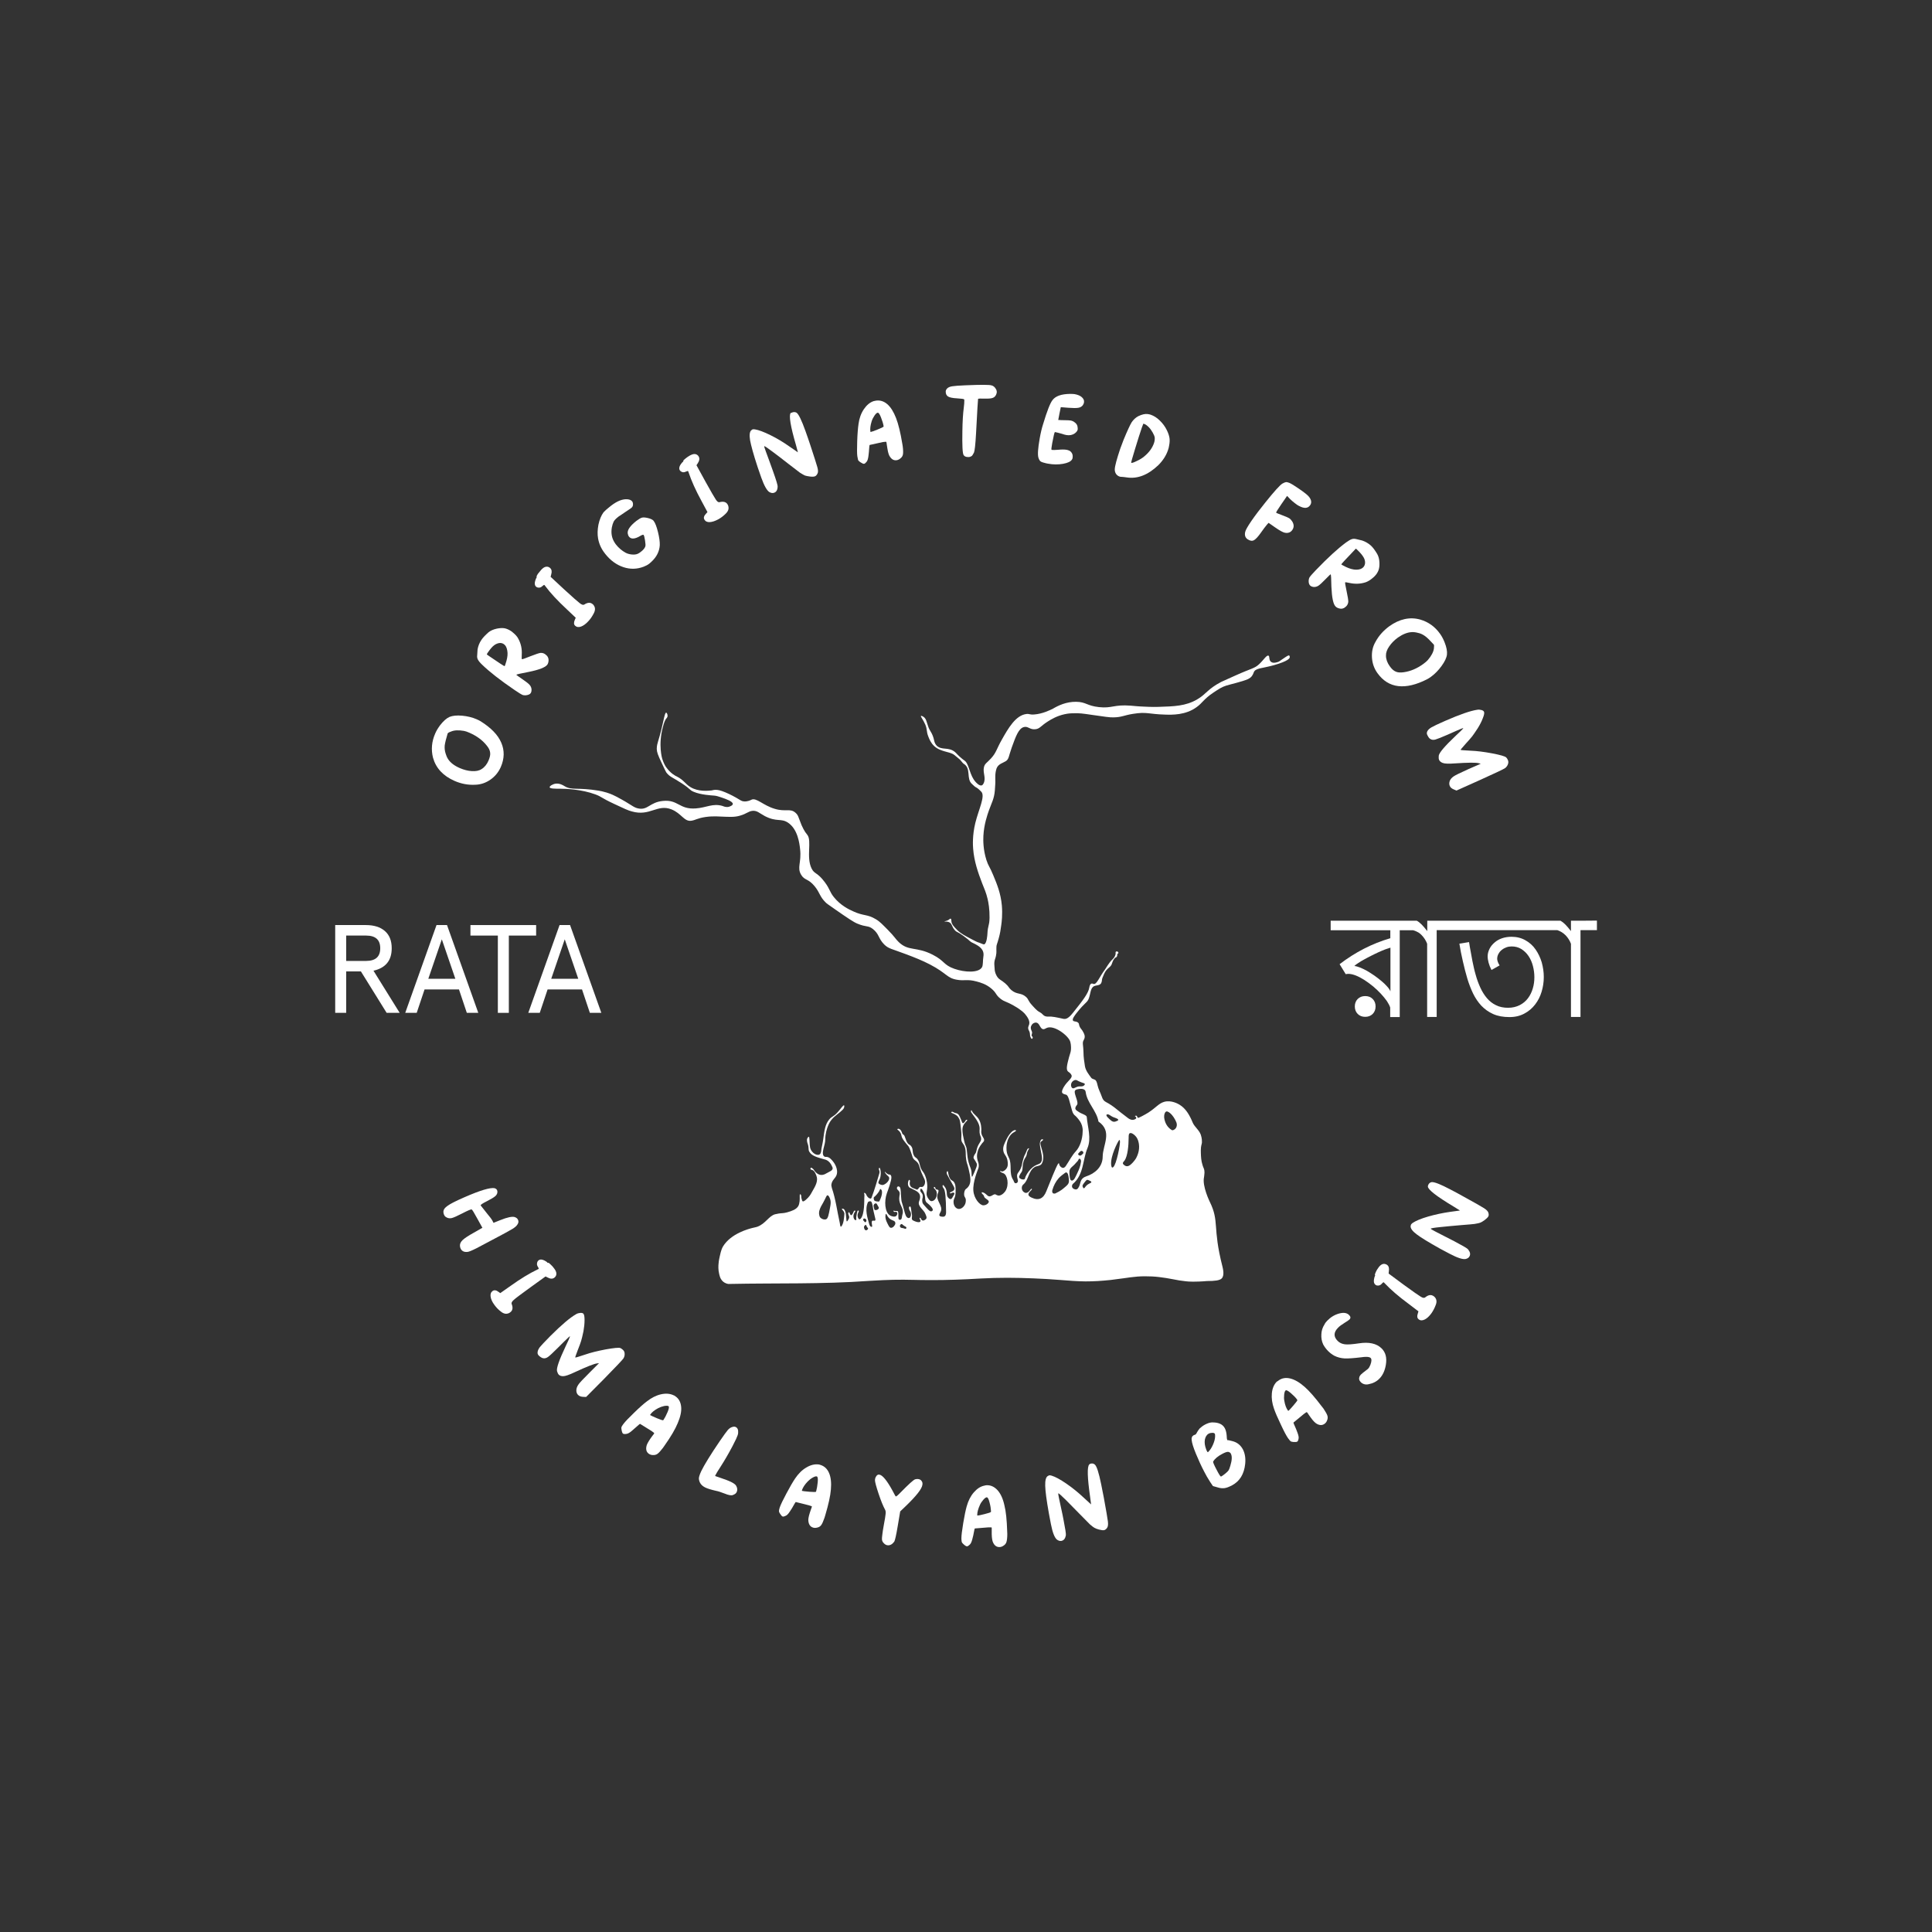 <?xml version="1.0" encoding="UTF-8"?>
<svg xmlns="http://www.w3.org/2000/svg" xmlns:xlink="http://www.w3.org/1999/xlink" version="1.1" id="Layer_1" x="0px" y="0px" viewBox="0 0 1600 1600" style="enable-background:new 0 0 1600 1600;" xml:space="preserve">
<rect x="0" y="0" width="1600" height="1600" fill="#333333" stroke="none"/>
<style type="text/css">
	.st0{fill:#FFFFFF;}
</style>
<g>
	<g>
		<g>
			<path class="st0" d="M556.1,670.3c8.3,3.3,10.5,10.3,16.4,9.4c3.5-0.5,5-2.1,11.8-3.1c3.9-0.6,7-0.5,9.1-0.5     c7.5,0.3,9.3,0.4,11.8,0.4c3.1,0,5.6-0.4,7.6-1c5.9-1.7,6.9-3.7,10.5-4c3.7-0.3,5.4,1.8,10.2,4.4c10,5.1,13.2,1.5,19.1,5.4     c8.1,5.4,9.5,17.2,10,21.9c1.3,11.2-2.8,15.1,0.9,21.3c2.9,4.8,5.8,2.9,11.2,9.5c4.4,5.4,4,8.4,9.1,13.4c0.7,0.7,1.4,1.3,7.8,5.7     c10.2,7.1,15.4,10.6,18.4,11.8c7.7,3.2,8.8,1.3,12.8,4.4c5.4,4.2,4.4,7.7,9.4,12.8c3.7,3.7,6.2,3.6,18.3,8.2     c6.9,2.6,13,5,19.6,8.4c14.2,7.4,14,11.3,22.5,12.7c6.3,1.1,8.3-0.7,16.1,1.4c3.4,0.9,7.9,2.2,12.2,5.8c4.6,3.8,3.4,5.2,7.8,8.6     c3.4,2.6,4.1,1.8,10.8,5.6c6.9,3.9,8.9,6.4,9.5,7.1c1.5,1.9,4.2,5.3,3.3,8.5c-0.3,1.2-1,2-0.8,3.4c0.2,1.5,1.1,1.9,1.4,3.9     c0.2,1,0,1.2,0.2,2.2c0.3,1,0.9,2.5,1.5,2.4c0.4,0,0.7-0.7,0.7-1.2c-0.1-0.5-0.5-0.6-0.8-1.1c-0.7-1,0.8-2.1,0-3.9     c-1.4-3-0.8-4,0-5.4c0.7-1.2,2.4-2.1,3.9-1.8c2.7,0.6,2.8,4.9,5.4,5.4c1.1,0.2,1.9-0.5,2.8-0.9c6.2-3.1,18.3,6.4,19.7,11.2     c1,3.4,0.6,6.8,0.6,6.8c-0.2,2.2-0.6,2.6-1.6,6.2c-1.5,5.8-2.7,10.2-0.8,11.8c0.7,0.6,2,1.2,2.8,2.8c0,0,0.1,0.3,0.2,0.6     c0.4,2.4-3.7,4.6-6.5,9.4c-0.4,0.6-2.2,3.8-1.2,5c0.2,0.3,0.8,0.6,1.2,0.8c0.8,0.4,1.5,0.4,1.7,0.5c1.6,0.3,2.6,3.8,2.9,5.1     c2.3,8.4,2.4,9.4,3.5,11c1.1,1.5,1.4,1.1,3.3,3.4c1.3,1.6,2.9,3.5,3.7,6.3c0.3,1.1,0.7,2.8,0.5,5c-0.1,5.9-2.2,12.4-5.6,16.1     c-3.3,3.5-5.5,8-8.2,12c-0.8,1.3-2,2.3-3.5,1.5c-0.9-0.5-1.9-1.5-2.1-2.7c-0.1-0.4-0.1-0.8-0.3-0.8c-0.3-0.1-0.6,0.3-0.7,0.5     c-1.2,1.5-7.2,16.3-9.7,22.7c-2.4,6-6.3,8-12.2,5.2c-1.2-0.6-2.5-1.3-2.6-2.4c-0.3-2,3.3-4,2.9-4.7c-0.1-0.1-0.3-0.2-0.3-0.2     c-0.6-0.1-0.9,0.9-1.7,1.7c-0.2,0.3-1.5,1.8-3,1.7c-0.6,0-1.3-0.3-2-0.9c-2-1.8-1.6-4.8-0.3-5.9c4.8-3.9,4.1-11.2,9.6-14.6     c1.6-1,3.8-0.7,5.3-2.1c0.2-0.2,0.9-1,1.4-2.8c0.9-3.4,0.1-6.5-0.6-9.1c-0.8-2.8-2-6.1-1-6.9c0.1-0.1,0.3-0.2,0.6-0.5     c0.9-0.6,1.4-1.1,1.3-1.3c-0.1-0.2-0.6-0.4-1-0.3c-1,0.2-1.4,1.6-1.5,2.2c-0.4,1.3-0.2,2.4-0.2,2.5c0.7,6.2,2.6,10.6,1.3,13.7     c-1.3,3.1-4.4,1.5-9,6.4c-2.6,2.8-3.3,4.5-4.1,6c-0.6,1-0.2,2.6-2,2.5c-1.2,0-2.1-0.5-2.4-0.7c-0.5-0.3-0.9-0.6-1-1.2     c-0.1-0.5,0-0.9,0.3-1.4c0.5-1.1,0.8-1.7,1.4-2.4c2-2.4,0.3-6.3,2.8-11.3c0.4-0.7,0.9-1.3,1.4-2.4c0.7-1.7,0.3-2.1,1-3.7     c0.6-1.5,1.5-2.4,1.3-2.7c-0.1-0.1-0.4,0-0.5,0c-1,0.3-1.3,1.8-1.7,2.6c-1.7,4.1-1.3,2.4-2.1,4.8c-1.9,5.5-1.1,5.9-2.5,9.1     c-1.7,3.7-3,3.7-3.1,6.1c-0.1,2.5,1.4,4.4,0.3,5.6c-0.4,0.5-1.1,0.8-1.7,0.7c-1.1-0.2-1.3-2-1.8-2.7c-3.8-5.6-0.7-12.7-3.6-18.4     c-1.6-3.1-2-4.9-2-8.3c0-3.2,0.8-5.4,1-6.1c0.6-1.5,1.6-4.2,4.2-6.1c1.3-0.9,2.9-1.6,2.8-2.1c-0.1-0.2-0.7-0.3-0.8-0.3     c-2.2-0.1-5.3,3.8-7.2,7.7c-1.9,3.8-3.1,6.3-2.6,9.4c0.6,3.6,2.8,3.9,3.5,8.4c0.2,1.5,0.7,4.3-1,6.5c-1,1.4-3,2.6-4,2.2     c-0.3-0.1-0.8-0.6-1-0.4c-0.1,0.1-0.1,0.2-0.1,0.3c0,0.7,2.3,1.5,2.8,1.7c3.2,1.4,4.8,9.4,1.6,14.6c-0.3,0.5-2.4,3.4-5.1,3.8     c-0.8,0.1-1.7-0.1-2.9-0.8c-1.9-1.3-4.2,3.1-6.9,0.8c-0.7-0.6-1-0.9-1.6-1.4c-1.2-1-2.9-1.6-3.2-1.2c-0.1,0.1,0,0.2,0,0.4     c0.2,1,1.1,1.1,1.7,2.2c0.2,0.4,0.3,0.6,0.3,0.8c0.5,2.3,6.4,3.1,2.6,6.2c0,0-1.3,1.1-3.2,1.1c-3,0-7.8-5.6-8.3-12.1     c-0.6-7.1,3.6-17.1,3.9-17.9c0.3-0.6,0.6-1.7,0.6-3.1c0-2.2-0.9-3.1-1.3-5.5c-0.4-2.1-0.1-3.9,0.1-4.8c0.5-3,1.9-5.1,2.7-6.3     c1.9-2.9,2.8-2.8,2.9-4.2c0.1-2-1.8-2.8-2.3-6c-0.2-1,0-1.4,0-2.6c0-1.2,0-5.5-2.2-9c-1.8-2.8-4.3-4-5.4-6.3     c-0.1-0.2-0.5-1-0.7-1c-0.2,0-0.3,0.7-0.3,1.2c0.1,0.3,0.2,0.5,0.2,0.6c0.9,1.6,6.1,7.2,6.9,12c0.4,2.4-0.5,3.5,0.5,6.9     c0.5,1.6,0.7,1.5,0.8,2.4c0.4,3-1.9,3.7-3.4,8.6c-0.7,2.3-0.5,3.1-1.5,4.4c-0.7,0.9-0.9,1.4-1.2,2.3c-0.1,0.3-0.3,0.9,0,1.5     c0.1,0.2,0.2,0.3,0.2,0.4c0.6,0.7,1.9,3,2.3,3.9c0.6,1.4-0.6,4.1-3.1,9.7c-0.2,0.4-0.5,1.2-0.8,1.2c-0.4-0.1-0.3-2.1-0.4-3.1     c-0.1-3.5-1.3-4.5-2.4-8.7c-1.7-6.2-1-10.7-2.3-13.5c-0.1-0.3-0.8-1.6-1.2-3.4c-0.1-0.6-0.2-1-0.3-1.3c-1.5-6.6-1.9-10-0.5-12.7     c1.2-2.3,3.5-3.8,3.1-4.3c-0.1-0.2-0.5-0.2-0.7-0.1c-0.8,0.2-0.8,1.4-1.9,2.3c-0.4,0.3-0.6,0.5-0.9,0.5c-0.9-0.1-1-2.1-2.6-5.3     c-0.9-1.9-1.6-2.5-2.4-2.8c-0.6-0.3-0.7-0.1-1.6-0.4c-1.4-0.5-1.9-1.2-2.6-1c-0.2,0.1-0.6,0.3-0.6,0.5c0,0.6,2.1,0.8,4.3,2.4     c1.3,0.9,1.9,2.1,2.4,3c0.4,0.8,0.8,1.7,1.5,8.9c0.2,1.9,0.3,3,0.3,4.4c0,2-0.1,2.6-0.1,3.5c0.1,3.4,2.3,3.6,3.2,7.5     c0.9,3.7,0.1,5,0.9,9.7c0.5,3.3,0.9,2.8,2,7.6c1.6,6.8,2,10.3,0.5,13.3c-0.6,1.2-1.5,2.3-2.9,3.3c-1.2,0.9-1.8,4.6-1,6.1     c1.2,2.1,1.1,2.4,1,4.1c-0.1,2.9-2.8,6.2-5.6,6.2c-1,0-1.7-0.4-2-0.6c-2.2-1.3-2.8-4.4-2.4-6.6c0.3-1.6,0.8-1.6,1.3-3.8     c0.3-1.6,0.3-2.8,0.3-4.1c0-3.3-0.1-5.2-1.2-6.9c-1.2-1.8-2-1.1-3.3-3c-1.9-2.8-1.4-6.2-2.2-6.3c-0.2,0-0.3,0.2-0.4,0.3     c-0.5,0.6-0.3,1.8,0.1,2.6c1.7,3.3,3.7,6.5,5.4,9.7c0.5,1,0.8,1.9,0.4,2.7c-0.3,0.9-1.5,1.5-1.7,1.5c-0.4,0.2-0.8,0.5-1.3,0.7     c-0.3,0.1-0.6,0.2-0.6,0.4c0,0.2,0.2,0.4,0.5,0.5c0.5,0.2,0.9-0.4,1.7-0.6c0.4-0.1,1.2-0.1,1.5,0.3c0.4,0.5-0.3,1.7-1.7,4     c-0.4,0.7-0.7,0.9-1.1,1c-1,0.2-2-0.8-2.2-1.1c-2-2.1-0.4-4.5-2.3-8.1c-0.6-1.1-1.7-2.5-2.1-2.4c-0.3,0.1-0.3,0.7-0.3,0.8     c0,1,0.7,1.7,0.8,1.8c1.5,1.6,2,8.5,2.1,19.6c0,1,0,2.8-1.1,3.6c-0.9,0.7-2.2,0.4-3,0.3c-0.8-0.2-1.2-0.4-1.4-0.8     c-0.4-1,0.6-2.3,1.1-3.4c2.1-4.7-4.4-9.1-2.6-14.4c0.3-1,1.2-2.7,0.5-3.4c-0.5-0.5-1.5-0.1-2.1-0.9c-0.5-0.6-0.2-1.3-0.7-1.5     c-0.3-0.1-0.8,0-0.9,0.3c-0.2,0.5,1,1.2,1.8,2.4c1.4,2.3,0.8,5.9-1.1,7.8c-0.4,0.4-1.1,0.9-2.1,1.1c-1.9,0.5-3.4-2.6-3.7-3     c-2.1-3.7,0.5-5.7-0.5-12.4c-0.6-4.2-2.1-7-2.4-7.5c-0.9-1.6-1.1-1.4-2-3c-2-3.6-1.2-5-2.9-7.9c-1.5-2.7-2.4-1.7-3.6-4.1     c-1.6-3.2-0.3-5.2-2.3-7.7c-1.1-1.4-1.4-0.7-2.6-2.1c-2.2-2.7-2.2-6.5-3.7-7.3c-0.2-0.1-0.7-0.4-1-1c-0.1-0.2-0.1-0.3-0.3-0.9     c-0.2-0.5-0.4-1-0.5-1.1c-0.4-0.9-1.5-2-2.5-1.9c0,0-0.7,0.1-0.8,0.4c-0.1,0.4,1,0.7,2,2c0.6,0.8,0.9,1.5,1.1,2     c0.3,0.8,0.4,1.4,0.4,1.6c0.4,1.9,1.8,3.7,3.8,6.2c1.3,1.6,1.4,1.5,2,2.4c0.5,0.8,1,1.7,1.8,4.1c1.5,4.1,1.3,4.7,2.2,6     c1,1.4,1.6,1.4,2.9,2.7c2.1,2.1,1.7,3.5,3.7,8.6c2.1,5.2,3.6,6.5,3,9.1c-0.1,0.6-0.6,2.4-2,3c-1,0.4-1.7-0.3-2.5,0.3     c-0.6,0.5-0.7,1.2-1.7,1.9c-0.1,0-0.2,0.2-0.3,0.2c-2.3-1.3-5.7-1.2-6.1-4.8c0-0.2,0-0.3,0-0.6c0-1.3,0.4-1.7,0.1-2.3     c0-0.1-0.2-0.5-0.5-0.5c-0.7,0-1.8,3.6-0.4,5.7c0.5,0.8,1.1,0.9,2.7,1.7c4.2,2.1,8.5,3.6,5.9,10.3c-1.7,4.3,4,6.9,5.3,10.8     c0.7,1.9,1.7,3.4-0.6,4.7c-0.8,0.5-1.4,0.6-2,0.4c-1.1-0.3-1.1-2.1-2-2.2c-0.1,0-0.2,0-0.3,0.1c-0.4,0.4,1.1,2.1,0.6,3     c-0.1,0.2-0.4,0.4-0.8,0.5c-1.6,0.3-3.7-0.6-5.3-1.4c-1.6-0.9-0.7-2.6-0.8-4.1c0-0.6-0.1-0.5-0.3-1.9c-0.6-3.5-0.5-5.2-1.2-5.5     c-0.2-0.1-0.5,0-0.7,0.1c-0.1,0.1-0.5,0.4-0.3,1.5c0.2,1.7,1.1,2.1,1.5,3.6c0.4,1.6,0,3.6-1.1,4.2c-0.6,0.3-1.2,0.1-1.3,0     c-1.7-0.6-2.3-3.2-3.1-6.1c-2-7.8-2-6.3-2.3-8.5c-0.7-5.4-0.1-10.3-1.7-11.2c-0.2-0.1-0.7-0.4-1.2-0.2c-0.5,0.2-0.8,0.8-0.8,1.3     c-0.1,1.1,1.1,1.7,1.7,2.6c1.2,1.6,0.3,3.3,0.2,5.8c-0.2,5.3,3.3,7.4,3,11.8c-0.1,1.3-0.4,1.3-0.8,4c-0.1,0.7-0.2,1.3-0.7,1.8     c-0.4,0.3-1.4,0.4-1.7,0.1c-0.4-0.4-0.5-1.2-0.5-1.8c-0.1-1.3,0.1-2.7-0.1-4c-0.1-0.8-0.3-1-0.5-1.2c-0.4-0.3-0.8,0-1.9-0.1     c-1.1-0.1-1.6-0.4-1.7-0.2c-0.1,0.2,0.4,0.8,1,1c0.6,0.1,0.9-0.3,1.5-0.1c0.5,0.2,0.7,0.8,0.8,1c0,0,0,0,0,0.1     c0.2,0.6-0.4,1.9-0.9,2.3c-1,1-3.8,0.5-5.4-0.6c-4-2.7-4.7-11.5-2.3-18.3c0.7-1.9,4-10.7,3.7-13.3c0-0.4-0.2-1.6-1-2     c-0.3-0.1-0.5-0.1-0.7-0.1c-1.9,0-3.5-2.5-3.8-2.3c-0.1,0.1,0.3,0.8,0.3,0.8c1.5,2.4,2.9,2.8,3.3,3.9c0.7,2-1.9,5.1-4.6,6.1     c-0.8,0.3-1.9,0.2-3.4-0.6c-0.3-0.2-0.5-0.4-0.7-0.6c-0.6-1,0.5-2.2,1.2-4.2c0.5-1.5,0.5-2.7,0.6-3.7c0.1-2.4-0.5-5-1.1-5     c-0.2,0-0.4,0.4-0.4,0.5c-0.4,0.9,0.5,1.5,0.5,3c0,0.3,0,0.5-0.1,0.9c-2,6.8-4,13.7-6.5,20.3c-0.1,0.4-0.3,0.6-0.5,0.7     c-0.8,0.4-2.3-0.5-3.1-1.7c-0.8-1.1-0.9-2.3-1.9-2.8c-0.1-0.1-0.4-0.2-0.6-0.1c-0.2,0.2,0,0.7,0.1,1.2c0.2,0.9,0,1.2,0,2.5     c-0.1,3.2,0.2,13.8-2.9,17.5c-0.4,0.5-0.8,0.7-1.1,0.7c-0.9-0.1-1.8-2-1.6-3.7c0.2-1.7,1.4-2.9,0.9-3.4c-0.1-0.2-0.4-0.2-0.6-0.2     c-0.3,0.1-0.6,0.4-1.3,4.7c-0.1,0.5-0.1,0.6-0.1,0.8c-0.1,1.4,0.3,2.2-0.1,2.4c-0.3,0.2-0.9-0.1-0.9-0.1     c-1.1-0.6-1.6-2.6-1.2-4.3c0.4-1.8,1.8-2.9,1.4-3.3c-0.2-0.2-0.5-0.1-0.6-0.1c-0.9,0.2-0.8,1.7-2,3.2c-0.4,0.4-0.5,0.6-0.8,0.6     c-0.9,0-1.2-2.5-1.9-2.5c-0.2,0-0.4,0.3-0.4,0.5c-0.6,1.2,1,2.4,0.6,4.2c-0.1,0.2-0.1,0.4-0.3,0.8c-0.4,0.8-1.2,2.2-1.6,2.1     c-0.3-0.1-0.3-0.8-0.5-3c-0.2-2.7-0.3-3.9-0.8-5.2c-0.5-1.4-1-2-1.6-2.2c-0.4-0.2-1.1-0.2-1.2,0.1c-0.2,0.4,1.3,1.2,1.9,3     c0.1,0.3,0.2,0.5,0.2,1c-0.3,3.5-0.5,7.5-2.3,10.2c-1.2,1.7-1.3-1.6-1.5-2.5c-2.2-9.7-3.4-19.8-6.6-29.1     c-0.4-1.3-0.5-2.4-0.3-3.3c0.7-3.5,3-4.3,4.2-7.4c1.8-5-2.3-10.5-2.6-10.8c-0.9-1.2-3.3-4.3-5.7-4.2c-0.3,0-1.4,0.1-2.1-0.5     c-0.4-0.3-0.6-0.8-0.8-1.4c-0.4-1.7,0-3.3,0.4-5c0.4-1.6,0.9-3.4,1-4c0.7-3.1,0.2-3.7,0.7-7.1c0.6-4.5,2-7.6,2.3-8.3     c0.6-1.4,1.4-3.1,3-4.9c2.4-2.9,6-5,8.8-7.8c0.3-0.3,1.3-1.3,1.4-2.7c0-0.3,0.1-0.9-0.2-1c-0.7-0.4-2.7,2.8-5.2,5.6     c-3.8,4.2-4.8,3.3-7.1,6.1c-3.3,4-4,9.1-5,16.8c-0.3,2.5-1,4.9-1.4,7.4c-0.2,1.7-0.2,3.8-1.5,4.7c-0.6,0.4-1.2,0.4-1.5,0.4     c-2.5,0-5.7-2.7-6.4-6c-0.5-2.1-0.4-6.5-0.7-8.2c0-0.3-0.2-0.7-0.4-0.8c0,0-0.2,0-0.6,0.4c0,0-0.5,0.6-0.7,1.1     c-0.6,1.7,0.3,4,0.3,4c1.5,4.3,0.2,4.8,1.5,7c1.9,3.3,6.4,4.5,10.9,5.8c1.9,0.5,3.1,0.7,4.6,1.8c1.8,1.3,2.8,3.3,3.6,5.2     c1.1,2.6-2.9,3.7-4.8,4.9c-4.6,3-8.2,1.1-10.9-3.2c0,0-0.2-0.2-0.4-0.4c-0.4-0.4-1.2-1.1-1.7-0.9c-0.3,0.1-0.5,0.6-0.4,1     c0.2,0.6,1.1,0.8,1.4,0.8c2,0.5,3.6,4.4,3.9,6.2c0.9,4.8-2.7,9.3-5.1,13.9c0,0-1.3,2.3-4,4.6c-1.4,1.2-2.2,1.5-2.6,1.3     c-0.5-0.2-0.7-1.1-1.1-2.7c-0.1-0.4-0.1-0.6-0.1-0.7c-0.1-0.7,0-1-0.1-1.4c-0.1-0.6-0.6-1.1-0.9-1.1c-0.4,0.1-0.3,1.8-0.3,3.3     c0,0.4,0.1,4.5-1.3,6.7c-1.7,2.6-4.9,3.8-9.1,5c-3.3,0.9-4.6,0.6-7,1c0,0-1.3,0.2-3,0.6c-5.2,1.4-7.8,7.7-14.6,10.3     c-1.4,0.5-1.3,0.3-4,1c-2.9,0.7-17.9,4.5-24.5,15.3c-1.7,2.8-2.4,6.9-2.7,8.1c-0.3,1.4-0.8,3.4-1,6c-0.2,2-0.4,5.1,0.5,8.8     c0.5,2,0.9,3.7,2.3,5.3c0.4,0.5,1.6,1.8,3.6,2.5c1.4,0.5,2.5,0.5,2.9,0.4c38.3-0.8,76.7,0.3,114.9-2.5c4.4-0.3,18.2-1.1,28.9-1     c8,0,9.9,0.3,21.5,0.3c7.1,0,14.2,0,21.2-0.3c7-0.2,14.1-0.6,21.3-1c7.2-0.4,14.6-0.6,22-0.6c7.3,0,14.6,0.2,21.9,0.5     c7.3,0.3,14.5,0.7,21.8,1.3c3.6,0.3,7.1,0.5,10.7,0.8c3.5,0.2,6.9,0.4,10.3,0.4c3.4,0,6.9-0.1,10.4-0.3c1.7-0.1,3.5-0.3,5.3-0.4     c1.8-0.2,3.5-0.3,5.3-0.5c3.5-0.4,7-0.9,10.7-1.4c3.6-0.5,7.4-1.1,11.4-1.4c4-0.3,8-0.3,12-0.1l3,0.2l2.9,0.3     c1.9,0.2,3.9,0.5,5.8,0.8c3.8,0.6,7.5,1.4,11,2c1.8,0.3,3.5,0.5,5.3,0.7c1.8,0.2,3.5,0.3,5.3,0.3c0.6,0,1.1,0,1.8,0     c5.1,0,10.5-0.5,10.5-0.5c6.5,0,10.3-0.5,12-2c2.7-2.3,1.2-8.3,0.7-10.3c-8.3-32.6-2.3-36.8-10.4-53.3c0,0-6.4-13-4.8-20.3     c0-0.2,0.3-1.7,0.4-3.8c0-0.5,0-1.1-0.1-1.8c-0.3-1.9-0.8-2.1-1.5-4.5c-1.2-3.7-1.3-6.9-1.4-10.2c0-1.5-0.1-2.7,0.1-4.4     c0.3-2.5,0.6-2.4,0.8-4.2c0-0.7,0.1-3.2-0.9-6.2c-0.1-0.2-0.3-0.9-0.8-1.8c-0.9-1.7-2.2-3-4.4-5.8c-1.7-2.2-1.7-3.3-3.2-6.3     c-1.2-2.3-3.9-7.9-9.2-11.1c-1-0.6-6.8-4.1-12.8-2.4c-4.5,1.3-6.5,4.6-13.1,8.9c-2.2,1.4-2.3,1.3-5.3,3c-0.7,0.4-1.4,0.6-2.1,1     c-0.8,0.4-1.4,0.7-1.9-0.7c-0.2-0.7-0.5-0.7-0.6-0.7c-0.5-0.2-1.2,0.2-1.2,0.4c0,0.2,0.4,0.1,0.7,0.5c0.3,0.3,0.4,0.7,0.4,1     c-0.1,0.8-1.6,1.4-2.7,1.5c-1.9,0.2-3.5-1-4.2-1.5c-5.5-4.2-7.3-5.6-9.1-7.1c-2.9-2.4-5.9-4.5-9.2-6.2c-1.8-0.9-2.7-2.5-3.3-4.3     c-1.1-3.3-2.9-6.3-3.6-9.7c-0.2-1-0.8-3.9-2.3-4.5c-0.2-0.1-0.8-0.2-1.5-0.6c0,0-0.8-0.2-1.3-0.8c-2.2-3-4.6-5.9-5.3-9.7     c-0.6-3.8-1.2-7.6-1.2-11.5c0-2.2-0.3-4.5-0.5-6.7c-0.1-1.3,0-2.4,0.7-3.5c0.5-0.8,0.7-1.6,0.8-2.3c0.1-1.2-0.2-2.3-0.9-3.7     c-1.4-3-2.6-3.2-3.5-5.7c-0.5-1.4-0.2-1.6-0.7-2.3c-1.4-1.8-3.9-1-4.6-2.1c-0.8-1.3,1.2-3.9,2.7-5.9c7.4-9.5,9-8.7,10.4-12.4     c1.4-3.8,1.3-7.7,3.5-9.6c0.5-0.5,1.2-0.8,2.1-1c2.6-0.5,3.3-0.6,4.2-1.5c0-0.1,0.1-0.1,0.2-0.2c0.8-1.2,0.9-3,0.9-3     c0-1,0.6-2.4,1.8-5.1c2.4-5.4,5.6-5,6.6-8.9c0,0,0.7-2.5,2.2-4.1c0.5-0.5,1-0.7,1-0.7c0.2-0.1,0.2-0.1,0.3-0.1     c0.1-0.1,0.5-0.3,0.7-1.3c0.2-0.9,0-1,0.2-1.4c0.3-0.4,0.7-0.3,0.8-0.7c0.1-0.3-0.1-0.7-0.2-0.8c-0.3-0.4-0.7-0.6-0.9-0.6     c-0.7,0-1,0.2-1.1,0.4c-0.2,0.3-0.1,0.7-0.1,1.4c0,0.5-0.1,0.9-0.3,1.4c0,0-0.4,1.4-1.7,2.8c-0.4,0.5-0.8,0.8-0.9,0.9     c-0.9,0.8-2.6,2.8-5.7,7.8c-5,6.7-6.9,12.6-9.5,12.3c-0.7-0.1-1.2-0.6-2-0.3c-1.3,0.5-1.6,2.7-1.7,3.3     c-0.8,4.8-5.5,10.8-13.4,20.7c-1.8,2.2-4.7,5.8-7.7,5.2c0,0-0.1,0-0.1,0c-6.4-1.4-9.6-2.1-12.7-1.9c-1.8,0.1-3.4-0.3-4.6-1.7     c-0.7-0.8-1.6-1.5-2.6-2c-2.5-1.2-5.1-4.5-6-5.4c-4-4.3-2.9-5-5.3-7.2c-4.3-3.8-7.3-1.6-12.2-5.7c-2.4-2.1-1.7-2.6-5-5.5     c-3.5-3-4.8-2.9-6.5-5.3c-0.4-0.5-2.3-3.5-2.3-7c0-1.4-0.4-3.1-0.2-5.3c0.3-2.4,0.8-2.7,1.3-5.2c0.7-3.4,0.2-4.1,0.4-7.5     c0.1-1.9,0.4-1.6,1.9-7c1.1-4,1.6-7,2.1-11c0.4-2.7,1.1-8.9,0.5-16.1c-0.9-10.1-4-17.7-7.1-25.1c-3.2-7.8-4-7.4-5.7-12.7     c-2.7-8.6-2.7-16-2.5-20c0.5-9.5,3.3-17.4,4.6-21.1c2.1-5.9,4.4-9.7,4.9-16.6c0.4-5.1,0.4-6.9,0.4-6.9c0-3.5-0.4-7,1-11.2     c0-0.1,0-0.2,0.1-0.2c1.3-3.5,5.3-4.4,7.5-5.8c2.7-1.7,2.3-3.8,5-11.4c3.4-9.4,5.7-15.8,10.1-16.9c3.5-0.9,4.8,2.4,9.6,1.8     c3.7-0.5,4-2.5,10.3-6.5c2.7-1.7,7.3-4.5,13.7-5.9c3.1-0.7,5.4-0.8,7.8-0.8c4.4-0.2,7.3,0.2,15.4,1.4c9.6,1.4,14.4,2.1,17.2,2     c7.1-0.1,8.6-1.7,16.2-2.9c11.7-1.9,12.6,0.2,26.6,0.6c5.9,0.2,17.1,0.5,26.2-6.2c4.9-3.5,5.8-6.6,13.7-11.9     c4.7-3.1,7-4.7,10.8-5.9c4.2-1.3,13.2-3.3,17.8-5.3c0.4-0.2,1.3-0.6,2.3-1.4c1.9-1.6,2.4-3.6,2.8-4.5c1.5-3.4,6.8-3,16.5-5.7     c12.3-3.5,13.1-5.8,13.2-6.5c0-0.2,0.1-1.1-0.4-1.5c-0.6-0.4-1.7,0.3-5.2,2.7c-3.1,2.1-3.2,2.3-3.9,2.5c-0.5,0.2-4.1,1.6-6,0     c-2-1.5-0.9-4.6-2.1-5.1c-1.6-0.7-4,3.6-7.8,7.1c-3.9,3.6-6.2,3.3-19.3,9.2c-7.6,3.4-11.3,5.1-12,5.4c-11.5,6-12.2,10-20.1,14.6     c-9.4,5.4-18.7,5.7-31.9,6.1c-5.2,0.2-11.5-0.2-11.9-0.2c-5.5-0.2-8.4-0.6-11.1-0.8c-13.9-1.1-15.5,2.4-26.3,1.2     c-10.1-1.1-10.6-4.3-18.9-4.4c-8.2-0.1-14.8,3.1-19.2,5.7l0,0c-2.6,1.3-8.8,4.3-15.5,4.8c-4,0.3-3.8-0.7-6.4-0.4     c-9,1-15.2,12-20.4,21.2c-4.6,8.1-4.5,10.7-9.1,15.7c-3.2,3.5-5,4.1-5.7,7c-1.2,4.6,1.9,8.9-0.3,13.5c-0.4,0.8-0.8,1.4-1.5,1.7     c-2,0.7-4.6-2.2-5.2-2.9c-4.7-5.2-5.1-13.2-8.2-16.8c-0.7-0.8-1.1-0.8-2.9-2.3c-3.7-3-4.4-4.3-5.9-5.6     c-5.5-4.5-10.8-1.2-15.1-5.2c-1-1-1.8-2.4-2.2-4.4c-0.5-2.6-1.5-5.2-2.9-7.4c-3-4.6-2.8-9.1-5-11.4c-1-1-2.6-1.8-3-1.5     c-0.5,0.5,1.8,3,3.6,7.2c1.8,4.4,0.7,5.3,2.5,9.9c0.9,2.3,2.1,5.3,4.9,7.9c2.8,2.6,6.2,3.6,8.5,4.3c2.9,0.9,6,1.3,8.2,3.1     c0.2,0.2,0.8,0.7,2.1,1.7c2.1,1.8,2.1,1.7,2.5,2.1c0.8,0.8,1,1.3,2.2,2.6c0.4,0.4,0.7,0.7,0.7,0.7c6.8,3.9,1.9,12.6,7.2,17     c1.2,1,2.2,2.3,3.5,2.8c1.3,0.6,3.5,2.9,4,3.4c3.6,3.6-2.1,14.6-4.9,26c-2.5,10.3-2,18.7-1.8,21.1c0.8,10.8,4.2,20.2,7.4,28.6     c2,5.1,3.3,7.7,4.6,13.2c0.7,2.9,1.7,8.5,1.6,15.6c-0.2,7.4-1.4,5.5-1.8,13.7c0,0-0.4,7.3-2.5,8.2c-0.5,0.2-0.9,0.1-4-1.2     c-1.6-0.7-0.3,0.3-6-2.7c-6.5-3.4-9.7-5.1-12.5-7.9c-2.5-2.6-4.7-4.8-4.8-7.3c0-0.4,0-1.9-0.6-2.1c-0.4-0.1-0.7,0.2-1.2,0.6     c-1.9,1.5-3.9,1.4-3.9,1.7c0,0.3,1.9-0.2,3.7,0.6c2.7,1.1,2.1,3.7,4.9,6.7c1.7,1.9,2,0.9,7.1,4.7c2,1.5,3.1,2.3,3.8,2.9     c0.8,0.7,1.4,1.4,2.6,2.2c1.1,0.7,2,0.9,2.4,1.2c4.1,2.1,8.7,4.7,7.7,10.8c-0.6,3.6-0.1,7-1.2,8.9c-2.8,4.7-14.1,4.3-22.9,1.2     c-9.1-3.2-7.8-6.5-17.8-11.6c-13.8-7.1-19.9-2.6-28.2-10.5c-2.8-2.7-3.1-4.1-8.9-10c-4.3-4.3-6.6-6.9-10-8.9     c-7.2-4.4-10.1-2.5-18.9-6.6c-3.6-1.6-10.4-4.9-15.9-11.7c-3.8-4.8-3-6.3-7.6-12.5c-6.3-8.4-8.5-6.4-10.9-11.3     c-4.6-9.4,0.4-22.9-3.5-27.8c-0.2-0.2-0.9-1.1-1.8-2.4c-0.9-1.4-1.9-3.2-3-5.7c-2.9-7.2-2.6-8-5-10.2c-4.5-4-8.2-0.5-17.3-3.3     c-9.5-2.8-15.2-9.5-19.2-7.5c-0.6,0.3-3,1.6-6.1,1.4c-2-0.1-2.8-0.9-6.4-3c-0.5-0.3-4.5-2.6-9.3-4.6c-3.7-1.5-5.7-2-7.9-2     c-1.5,0-2.6,0.4-3.2,0.5c-3,0.3-11,1.2-17.5-2.7c-4.4-2.6-5.5-5.9-11.5-8.9c-0.4-0.2-0.8-0.4-1.2-0.6c0,0-0.3-0.2-0.6-0.4     c-4.4-2.6-7.3-7.2-7.3-7.2c-0.7-1.1-1.8-3.1-2.9-6.5c0,0-3.5-11.4,0.6-26.3c0.7-2.7,1.6-5.7,3-7.2c0.1-0.1,0.5-0.5,0.7-1.1     c0.5-1.4-0.3-3.4-1-3.5c-1.5-0.2-2.2,9.2-6.8,24.1c-0.4,1.3-1,3.3-1,5.9c0.1,2.9,1,5.1,3.8,11.1c2.5,5.3,3.8,8,4.1,8.4     c2.9,3.8,5.2,4,12.8,9c7.8,5.1,6.1,5.4,9.8,7c6,2.6,14.8,3,17.2,3.2c1.6,0.1,3.8,0.8,6.4,1.7c2.9,1,9,3.1,8.9,5.2     c-0.1,1.4-2.9,2.2-3.1,2.3c-2.4,0.7-4.6-0.3-5.3-0.6c-8.1-2.5-13.5,1.4-22.3,2c-13.8,1-14.5-7.5-27.2-6.2     c-11.1,1.1-12.4,7.9-20.5,6.2c-4.3-0.9-5.1-3-18.3-9.9c-1.3-0.7-3.9-2-7.7-3.2c-3-0.9-5.3-1.4-6.7-1.6     c-17.5-2.9-22.2-0.1-28.2-3.7c-1.6-1-4.2-2.5-7.5-2.1c-2.6,0.4-5.1,2.1-4.9,3c0.2,1.2,4.5,1.2,9.3,1.2c3.7,0,17,0.4,28.6,4.7     c5.4,2,4.2,2.6,15.6,7.9c7.8,3.7,11.7,5.5,14.6,6.2C538.3,676.3,544.3,665.6,556.1,670.3z M687.4,1000.1c-1.1,6-1.7,9-3.2,9.6     c-1.4,0.6-3.5,0-4.7-1.2c-0.7-0.7-0.9-1.5-1-2.1c-0.7-2.8,0.5-5.4,1.5-7.4c0.6-1.2,0.6-0.9,1.7-3c2.4-4.3,2.7-6.1,3.6-6.1     c1.2,0,2,2.7,2.2,3.1C688.2,995.2,688,997.1,687.4,1000.1z M714.8,1010.2c0-0.4,0.2-0.8,0.5-1c0.6-0.3,1.2,0.1,1.4,0.2     c0.1,0.1,0.7,0.4,0.8,1.1c0.2,0.8-0.4,1.7-0.9,1.7c-0.3,0-0.6-0.3-1.2-1C714.8,1010.6,714.8,1010.4,714.8,1010.2z M717.2,1018.9     c-1.1-0.1-1.9-1.8-1.6-3.1c0.3-0.8,1.1-1.5,1.5-1.4c0.4,0.1,0.3,0.7,0.9,1.7c0.5,0.8,0.9,0.8,0.9,1.2     C719,1018,718,1018.9,717.2,1018.9z M724.8,1010.7c-0.6,0.6-1.7-0.1-2.4,0.3c-1.2,0.9,0.4,4.8-0.3,5c-0.8,0.2-1.8-0.5-2.2-2.1     c-1.5-5.4-3.9-12.1-1.1-18.3c0.2-0.4,1.6-1.1,2.5-0.6c0.2,0.1,0.3,0.3,0.4,0.4c0.9,1.3,1.2,5.2,1.7,7.5c0.1,0.6,0.8,3.4,1.5,6.4     C725,1009.6,725.1,1010.3,724.8,1010.7z M727.8,1000.5c-0.2,0.9-1.3,1.5-2.1,1.6c-0.3,0-1,0.2-1.4-0.2c-0.1-0.1-0.2-0.2-0.4-1.1     c-0.3-1.2-0.4-1.6-0.4-1.8c0-0.5-0.1-0.7,0-0.9c0.2-0.9,1.3-1.7,2.1-1.5c0.4,0.1,0.7,0.7,1.3,1.8     C727.6,999.5,727.9,1000.1,727.8,1000.5z M728.3,994.7c-0.1,0.1-0.1,0.2-0.3,0.3c-0.2,0.1-0.3,0.1-0.4,0.1     c-2.8-0.1-3.4-0.8-3.4-0.8c-0.4-0.4-0.5-1-0.6-1.5c-0.1-0.6,0-0.9,0-1c0.1-0.4,0.5-0.7,0.6-0.7c0.9-0.7,3.5-3.4,4.4-5.7     c0.1-0.2,0.2-0.6,0.5-0.7c0.4-0.1,1,0.8,1.2,1.3C730.2,986.1,731.4,988.6,728.3,994.7z M740.9,1014.7c-0.6,1.1-1.9,2.3-3.2,2.1     c-1-0.1-1.6-1.3-2.8-3.7c-1.4-2.7-1.8-4.7-1.6-6.5c0.1-1.2,0.4-1.3,0.4-1.3c0.6-0.1,0.9,1.8,2.5,3.4c2.2,2.3,4.8,1.9,5.2,3.7     C741.7,1013.4,741.2,1014.3,740.9,1014.7z M750.2,1017.6c-0.3,0.2-0.7,0-1-0.1c-2.1-0.8-2.8-0.3-3.5-1.1     c-0.1-0.1-0.6-0.7-0.4-1.4c0.1-0.6,0.7-1.2,1.3-1.3c0.7,0,0.8,0.6,2.2,1.5c1,0.7,1.6,0.7,1.8,1.3     C750.7,1016.9,750.5,1017.4,750.2,1017.6z M772.4,1002.4c-0.3,0.6-1.2,0.8-1.2,0.8c-0.8,0.1-1.5-0.3-4-3c-2-2.2-3.1-3.4-3.3-4.4     c0-0.1-0.4-2.1,0.1-3.6c0.1-0.2,0.3-0.9,0.2-1.9c0,0,0-0.4-0.1-0.7c-0.4-1.8-1.9-2.2-2-3.7c0-0.5,0.1-1.2,0.5-1.4     c0.3-0.1,0.9,0.2,1.3,0.9c1.6,2.5,2.1,4.5,2.2,6c0.1,1.3,0,2.4,0.7,3.7c0.6,1,1,1,2.4,2.3C770,998.1,773.1,1000.9,772.4,1002.4z      M966.8,920.5c2.9,1,5.4,5.1,5.4,5.1c1.7,2.8,2.9,5,2.2,7.3c-0.1,0.4-0.6,1.9-2,2.6c-0.2,0.1-1.2,0.9-2.1,0.3     c-3.7-2.3-5.7-6.1-6.2-10.4C963.9,923.5,964.7,919.8,966.8,920.5z M894.3,953.9c0.5-0.5,0.8-0.8,1.3-0.8c0.8,0,1.6,0.7,1.6,1.5     c0,0.7-0.5,1.1-1.4,1.8c-0.5,0.4-0.7,0.6-1.1,0.6c-0.8,0.1-1.7-0.4-1.8-1.1C892.7,955.4,893.4,954.8,894.3,953.9z M885,979.6     c-0.4,1.1-1,1.8-3,3.5c-4.4,3.9-6.3,4.2-7.9,5.2c-0.5,0.3-1.9,0.2-2.2-0.2c-0.5-0.6-0.7-1.7-0.4-2.5c1.1-3.8,2.8-7.1,5.3-9.9     c0,0,1.2-1.5,5-4.2c0.4-0.3,0.9-0.7,1.4-0.5c1.4,0.3,1.8,3.6,1.9,4.9C885.3,977.4,885.4,978.4,885,979.6z M887,977.5     c-0.3-0.1-1.1-0.7-1.3-5.1c-0.1-1.7-0.1-2.5,0-2.9c0.6-2.7,2.8-3.3,5.4-6.5c0.7-0.8,1.6-1.5,2-2.5c0.1-0.3,0.3-0.9,0.8-0.9     c0.4-0.1,0.7,0.3,0.8,0.4c0.7,0.7,0.6,1.9,0.5,2.4c-0.4,3.4-2,6.9-2,6.9c-2.7,5.9-3.6,8.1-5.3,8.4     C887.4,977.7,887.1,977.6,887,977.5z M899,982.7c-0.4,0.5-1,1.5-1.5,1.4c-0.2-0.1-0.3-0.3-0.6-0.7c-0.2-0.4-0.3-0.8-0.4-1     c-0.1-0.6,0.1-1.2,1.5-3c1.6-2.1,2-2.3,2.4-2.3c0.4,0,0.7,0.1,1.4,0.4c1.2,0.5,2,0.9,2,1.4C904,979.9,901,980,899,982.7z      M931.4,961c2.4-3.6,3.3-12,3.3-19c0-1.4,0-3,0.9-3.5c1.3-0.7,3.7,1,5,2.6c1.9,2.2,2.3,4.7,2.6,6.3c0.8,5.7-1.5,10.1-2.3,11.7     c0,0-1.7,3-4.7,5.5c-2,1.6-3.7,1.6-5.4,0.1C928.8,963.2,930.7,962,931.4,961z M927.1,944.1c0.3,0.1,0.3,0.6,0.4,0.8     c0.4,2.5-2.9,19.6-5.6,21.7c-0.1,0.1-0.5,0.4-0.8,0.3c-0.7-0.2-0.8-1.8-0.9-2.4c-0.6-7.2,5.4-18.7,6.4-20     C926.6,944.4,926.9,944.1,927.1,944.1z M916.3,923.3c0.1-0.3,0.6-0.4,0.7-0.4c1.5-0.3,2.4,1.1,4.6,2.1c1.3,0.6,3.7,1.2,4.3,2     c0,0.1,0.2,0.2,0.2,0.5c0,0.3-0.5,0.5-0.8,0.7c-1.1,0.5-1.6,0.7-2.4,0.8c-1.9,0.1-3.3-1.3-6-4.1     C916.7,924.4,916.1,923.8,916.3,923.3z M899.1,904.3c1.2,9.2,9.1,15.5,10.6,24.5c11.9,8.3,3.6,19.3,3.5,29     c0,8.6-6.5,14.1-13.6,16.4c-5.2,1.7-4.5,5.3-5.9,8.3c-1,2-1.9,3.2-4.2,2.2c-2.4-1-1.9-3.4-0.9-4.3c9.1-7.8,7.9-19.8,12-29.6     c3.4-8.1,0.1-17.2-0.6-25.8c-0.1-1.6-4.5-2.6-6.7-4.2c-1.8-1.3-4.4-2.1-1.4-5.8c1.4-1.6-1.2-6.5-1.8-9.9     c-0.6-3.1,2.2-2.9,3.9-3.3C896.1,901.6,898.8,901.8,899.1,904.3z M890.5,894.4c1.3-0.2,1.4,0.6,4.9,1.9c1.9,0.7,2.9,0.8,3,1.5     c0.1,0.6-0.8,1.3-1.4,1.6c-0.9,0.4-1.8,0.3-2.4,0.3c-3.4-0.2-5,2.3-6.5,1.4c-1-0.6-1.2-2.1-1.1-2.9     C887.2,896.1,888.9,894.7,890.5,894.4z"></path>
		</g>
		<g>
			<path class="st0" d="M360.4,607.5c1-2.4,2.4-4.6,4-6.8c2.8-3.6,5.4-5.9,7.9-7c2.5-1,5.9-1.4,10.4-1c4.4,0.4,8.4,1.4,11.9,2.9     c1.6,0.7,2.8,1.3,3.4,1.7c8.6,5.4,14.3,11.2,17.1,17.7c2.8,6.4,2.7,13.2-0.4,20.3c-1.9,4.2-4.7,7.7-8.6,10.4     c-3.9,2.7-8.1,4.1-12.7,4.2c-5.8,0.3-11.5-0.8-17-3.2c-9.5-4.2-15.4-10.6-17.8-19.2C356.9,620.8,357.5,614.1,360.4,607.5z      M370.7,607.5c-1.3,4.3-2.1,7.6-2.4,9.8c-0.2,2.2,0,4.4,0.7,6.6c0.5,1.8,1.2,3.4,2.1,4.8c1.9,2.9,5.1,5.4,9.7,7.4     c3.3,1.4,6.6,2.3,9.9,2.5c3.3,0.2,6-0.3,8-1.6c2.5-1.5,4.5-3.9,5.9-7.2c1.1-2.6,1.6-4.8,1.3-6.6c-0.2-1.9-1.2-3.9-3-6     c-3.5-4.4-8.3-7.8-14.2-10.4c-1.8-0.8-3.3-1.3-4.5-1.5c-4.5-0.8-8.2-0.6-10.8,0.6C371.8,606.4,370.9,607,370.7,607.5z"></path>
			<path class="st0" d="M398.7,529.9c1.2-1.8,3.2-3.9,5.8-6.2c1.8-1.5,4.2-2.5,7-3.1c2.5-0.5,4.5-0.6,6.3-0.3     c1.7,0.3,3.5,1.1,5.4,2.3c0.1,0.1,0.3,0.3,0.7,0.5c0.3,0.3,0.6,0.4,0.7,0.6c2.1,1.7,3.7,3.4,4.6,5.2c2.2,4,3.2,8.4,2.9,13.3     c-0.1,2.3-0.1,3.5,0.1,3.7c0.2,0.2,2.6-0.6,7-2.4c4.3-1.7,7.1-2.6,8.4-2.8c1.5-0.1,2.8,0.3,3.9,1.1c2,1.4,2.9,3.1,2.8,5.3     c-0.1,1.3-0.4,2.4-1,3.3c-1.5,2.2-6.7,4.3-15.7,6.1c-6.4,1.2-9.8,2-10,2.3c-0.1,0.1,1.7,1.4,5.2,3.8c2.9,2,4.9,3.5,5.8,4.6     c1,1.1,1.5,2.4,1.6,3.8c0,1.3-0.2,2.3-0.7,3c-0.5,0.8-1.5,1.3-2.8,1.6c-1.3,0.3-2.5,0.3-3.7,0c-1.1-0.4-3.4-1.8-6.9-4.2     c-11.9-8.1-20.8-15.1-26.8-20.9c-1.8-1.7-2.9-3.1-3.5-4.2c-0.6-1.1-0.8-2.3-0.6-3.8c0.1-1.6,0.2-3.2,0.3-4.7     C396,535,397,532.4,398.7,529.9z M404,540.4c-0.7,1-0.9,1.5-0.8,1.6l1.5,1.1c8.5,5.8,12.9,8.7,13.2,8.6l0.1-0.1     c0.2-0.2,0.6-1.7,1.4-4.2c0.9-3.2,1.2-6.1,0.7-8.6c-0.4-2.6-1.4-4.4-2.9-5.4c-1.2-0.8-2.6-1.1-4.1-0.8c-1.4,0.3-2.7,0.9-3.9,1.8     C407.7,535.5,406,537.5,404,540.4z"></path>
			<path class="st0" d="M448.2,471.9l0.6-0.6c1.4-1.4,2.7-2,4-2c1.1,0,2,0.4,2.8,1.1c1.3,1.2,1.6,3,0.9,5.3l-0.5,2l11.3,10.5     c7,6.4,11.3,10.2,12.9,11.4c1.6,1.2,2.8,1.6,3.6,1.1c2.9-1.9,5.3-2,7.2-0.2c0.4,0.3,0.6,0.6,0.7,0.8c1.4,1.9,1.4,4.2-0.1,6.9     c-1.2,2.3-2.6,4.4-4.4,6.3c-2,2.2-4.1,3.7-6,4.4c-2,0.7-3.6,0.5-4.9-0.7c-1.2-1.1-1.2-2.8-0.2-5l0.7-1.6l-7.7-7.3     c-7.3-6.8-13.2-13.1-17.5-18.9c-0.4-0.6-0.7-0.9-0.9-1c-0.2,0-0.5,0.1-0.9,0.5c-1.1,1-2,1.6-2.8,1.7c-1.3,0.2-2.4-0.1-3.1-0.8     c-1.1-1-1.3-2.6-0.7-4.7c0.4-1.4,0.8-2.3,1.1-2.7c0.2-0.3,0.3-0.5,0.1-0.7c-0.2-0.2,0.1-1,1-2.4     C446.4,474.2,447.2,473,448.2,471.9z"></path>
			<path class="st0" d="M504.7,419.9l1.5-1.2c5.1-3.9,9.6-5.6,13.6-5.2c1.8,0.2,3,0.8,3.7,1.7c0.6,0.8,0.8,1.7,0.7,3     c-0.1,1-0.6,1.8-1.3,2.4c-0.4,0.3-1,0.7-1.7,1.2c-0.7,0.5-1.8,1.2-3.3,2.2c-1.5,1-2.9,2-4.4,3c-0.6,0.3-1.3,0.8-2.1,1.5     c-1.5,1.2-2.6,2.4-3.2,3.5c-0.6,1.2-1.1,2.8-1.5,4.8c-0.8,4.7-0.1,8.9,2.4,12.7c0.1,0.1,0.2,0.3,0.4,0.6c0.2,0.3,0.3,0.5,0.5,0.7     c2.3,3,5,5.2,8,6.9c1.5,0.8,3.2,1.3,5.2,1.5c2,0.2,3.7,0,5-0.6c0.8-0.4,1.7-0.9,2.5-1.6c2-1.5,3.2-3,3.7-4.4     c0.3-0.8,0.2-2.4-0.2-5c-0.4-2.6-0.8-4.1-1.2-4.6c-0.3-0.3-1.2-0.1-2.7,0.8c-4.5,2.7-7.7,2.9-9.4,0.6c-0.5-0.6-0.8-1.4-1-2.4     c-0.6-2.9,1.8-6.4,7.1-10.6c2-1.5,3.5-2.4,4.6-2.7c1.1-0.3,2.8-0.2,4.9,0.3c2.1,0.5,3.7,1.2,4.6,2.1l0.3,0.4     c1.2,1.6,2.4,4.6,3.5,9.1s1.6,8.1,1.5,10.9c-0.3,5.1-2.6,9.8-7.1,13.9c-0.4,0.4-0.9,0.8-1.6,1.4c-1.3,1-2.8,1.8-4.6,2.5     c-5.5,2.1-11.1,2.3-16.8,0.4c-5.7-1.9-10.7-5.5-15-10.9l-0.6-0.8c-2.8-3.6-4.6-7.6-5.4-12.1c-0.6-3.4-0.5-7.2,0.3-11.4     c0.9-4.2,2.3-7.6,4.2-10.2C500.9,423.1,502.5,421.6,504.7,419.9z"></path>
			<path class="st0" d="M571.2,377.3l0.8-0.4c1.7-0.9,3.2-1.1,4.4-0.7c1,0.4,1.8,1,2.3,2c0.8,1.5,0.6,3.3-0.8,5.4l-1.1,1.7l7.4,13.5     c4.6,8.3,7.5,13.3,8.6,14.9c1.1,1.7,2.1,2.4,3,2.2c3.4-0.9,5.7-0.2,6.9,2.1c0.2,0.5,0.4,0.8,0.4,1c0.7,2.3,0,4.4-2.2,6.5     c-1.8,1.8-3.9,3.4-6.1,4.6c-2.6,1.4-5,2.2-7.1,2.3c-2.1,0.1-3.6-0.7-4.4-2.2c-0.8-1.4-0.3-3,1.4-4.8l1.2-1.3l-5-9.3     c-4.8-8.8-8.3-16.6-10.6-23.5c-0.2-0.7-0.4-1.1-0.5-1.2c-0.1-0.1-0.5,0-1,0.2c-1.3,0.6-2.4,0.9-3.2,0.8c-1.3-0.3-2.2-0.9-2.7-1.8     c-0.7-1.3-0.4-2.9,0.8-4.7c0.8-1.2,1.5-1.9,1.9-2.2c0.3-0.2,0.4-0.4,0.3-0.7c-0.1-0.3,0.4-0.9,1.7-1.9     C568.7,378.9,569.9,378,571.2,377.3z"></path>
			<path class="st0" d="M656.3,341.5c1.2-0.4,2.4-0.3,3.4,0.3c1.7,1.2,4.2,6.3,7.4,15.3c1.5,4.3,2.8,7.9,3.7,10.7     c3.4,10.3,5.4,16.6,6.1,19.1c0.7,2.5,0.7,4.3,0.1,5.3c-0.6,1.2-1.3,2-2.2,2.3c-0.9,0.3-2.3,0.4-4.3,0.1c-1.6-0.2-2.9-0.5-3.9-0.8     c-0.9-0.4-2.3-1.2-4.2-2.4c-1-0.7-4-3-9-6.9c-5-3.9-9.5-7.4-13.7-10.5c-4.1-3.1-6.4-4.6-6.7-4.5l-0.1,0c-0.1,0.2,0.3,1.6,1.3,4.3     c0.4,1.2,1.4,3.8,2.8,7.6c1.4,3.8,2.5,6.8,3.2,8.9c2.6,7.3,3.9,11.5,3.8,12.8c-0.1,2.7-1.1,4.4-3,5c-1.1,0.4-2.3,0.2-3.7-0.5     c-2.1-1.2-4.4-5.2-6.9-12.2c-1.2-3.5-2.2-6.3-3-8.7c-3.4-10.3-5.4-17.7-6.2-22c-0.7-4.3-0.4-7.1,0.9-8.3c0.5-0.4,0.9-0.7,1.1-0.8     c0.4-0.1,1.1-0.2,2.1,0c3.1,0.5,7.3,2.1,12.8,4.8c5.5,2.7,10.8,5.9,16,9.6l6.7,4.6l-1.6-6c-4.6-15.7-6-24.6-4.4-26.6     C655.3,342,655.7,341.7,656.3,341.5z"></path>
			<path class="st0" d="M725.4,331.8c3.3-0.5,6.5,0.4,9.4,2.9c2.9,2.5,5.3,6.4,7.3,11.6c1.9,4.9,3.6,11.9,5.1,20.9l0.4,2.4     c0.4,3.1,0.4,5.3,0.2,6.6c-0.2,1.3-0.9,2.5-2.1,3.4c-0.9,0.8-1.9,1.3-3,1.5c-2.3,0.4-4.2-0.6-5.7-2.9c-0.9-1.2-1.6-3.5-2.1-6.8     c-0.1-0.8-0.3-1.6-0.4-2.5c-0.1-0.9-0.2-1.6-0.3-2.1L734,366c0-0.2-1-0.2-2.9,0.1l-10.9,2.4c-0.1,0-0.3,1-0.4,2.9s-0.3,4-0.6,6.3     c-0.3,2.3-0.8,3.9-1.5,4.7c-0.8,1-1.5,1.6-2.1,1.7c-0.6,0.1-1.5-0.3-2.9-1.2c-0.9-0.6-1.5-1.1-1.8-1.5c-0.3-0.4-0.5-1.3-0.7-2.6     l-0.2-1c-0.3-2.1-0.3-6.3-0.1-12.4c0.2-6.2,0.6-10.9,1.1-14.3c0.6-4.7,2.1-8.8,4.4-12.2c2.3-3.4,5-5.7,8.1-6.7     C724,332.1,724.6,332,725.4,331.8z M731.7,352.6c-0.3-1.8-1-4.1-2.1-6.9c-1.1-2.8-2-4.1-2.8-3.9c-0.7,0.1-1.6,0.9-2.6,2.4     c-1,1.5-1.8,3-2.3,4.6c-1.1,3.5-1.4,6.3-1.1,8.4c0,0.3,0.1,0.5,0.2,0.5l0.2,0c0.7-0.1,2.6-0.8,5.6-2c3-1.2,4.6-2,4.9-2.3     C731.8,353.4,731.8,353.1,731.7,352.6z"></path>
			<path class="st0" d="M814.1,318.7c3.4,0.1,5.5,0.1,6.3,0.3c0.8,0.1,1.7,0.4,2.5,1c0.9,0.6,1.6,1.6,2.3,3c0.2,0.7,0.3,1.2,0.3,1.7     c0,0.5-0.2,1.2-0.5,2c-0.6,1.4-1.5,2.3-2.8,2.8c-1.3,0.5-3.5,0.7-6.6,0.6c-3.5-0.1-5.4,0-5.6,0.2c-0.1,0.1-0.7,9.8-1.7,29     c-0.5,9-1.1,14.1-1.7,15.5c-0.8,1.5-1.4,2.5-1.8,2.8c-0.9,0.6-1.9,1-3.1,0.9c-1.8,0-3.1-0.6-3.7-1.7c-0.9-1.4-1.2-8-1-19.7     c0.1-7.9,0.5-14.5,1.2-19.8c0.3-2.2,0.4-4,0.4-5.3c0-0.7,0-1.1-0.1-1.2c-0.2-0.4-2.2-0.7-5.8-0.9c-3.7-0.2-6.2-0.7-7.5-1.5     c-1.3-0.8-2-2.1-2-4.1c0-0.9,0.4-1.8,1.3-2.7c0.8-0.8,2.2-1.4,4.1-1.7c1.9-0.3,5.5-0.6,10.7-0.8     C806.4,318.8,811.3,318.7,814.1,318.7z"></path>
			<path class="st0" d="M890,326.4c2.6,0.5,4.6,1.3,6,2.6c1.4,1.3,2,2.7,1.7,4.3c-0.1,0.8-0.5,1.5-0.9,2.2c-0.8,1.1-2,1.9-3.7,2.2     c-1.7,0.3-4.5,0.3-8.3,0l-6.3-0.5l-1.1,5.3c-0.4,1.9-0.7,3.6-1,5.3c1.7,0.1,3.6,0.2,5.7,0.2c2.2,0,3.8,0.1,4.9,0.3     c0.9,0.2,1.9,0.6,2.9,1.4c1.3,0.9,2.1,2,2.4,3.3c0.2,1.2,0.3,2.1,0.2,2.7c-0.2,1.1-1,2.1-2.4,3.2c-2,1.4-4.3,1.8-6.9,1.4     c-0.7-0.1-2.3-0.5-4.7-1.3c-1.8-0.5-3.3-0.9-4.4-1.1l-0.5-0.1c-0.4,0.3-1.1,3.4-2.2,9.2c-0.6,3.3-0.8,5.1-0.6,5.4     c0.1,0.1,0.2,0.2,0.5,0.2c0.8,0.1,2.4,0.1,4.8-0.1c3-0.3,5.4-0.3,7.2,0c1.5,0.3,2.7,0.8,3.4,1.5c1.4,1.3,1.9,3,1.6,5.1     c-0.1,0.7-0.3,1.1-0.5,1.4c-1,1.7-3.5,2.9-7.4,3.6c-3.9,0.7-8.1,0.7-12.4-0.1l-1.6-0.3c-2.2-0.5-3.7-1-4.5-1.5     c-0.8-0.5-1.4-1.6-1.9-3.1c-0.8-2.5-0.4-7.8,1-15.8c0.8-4.7,1.8-8.8,2.9-12.2c3.2-10.6,5.7-17.1,7.7-19.7     c2.5-3.4,7.3-5.1,14.7-5.2C887.8,326.2,889.2,326.3,890,326.4z"></path>
			<path class="st0" d="M953.1,343.5c2.5,0.9,5,2.4,7.4,4.8c2.4,2.3,4.4,5,5.8,7.9c1.2,2.4,1.9,4.6,2.2,6.4c0.3,1.8,0.2,4-0.3,6.5     c-0.2,1.3-0.5,2.6-1,3.9c-1.5,4.3-4.1,8.4-7.9,12.2c-8.5,8.1-17.1,11.5-26,10.2c-2.2-0.3-3.7-0.5-4.5-0.5c-0.6,0-1.1,0-1.8-0.3     c-1.1-0.4-2-1.1-2.8-2.2c-0.7-1.1-1-2.3-1-3.7c0.1-2.9,1.7-8.6,4.5-17c0.7-1.9,1.6-4.4,2.7-7.2c3.2-7.8,5.5-12.7,6.8-14.8     c1.4-2.1,3.2-3.8,5.4-5c3.1-1.5,5.7-2.1,7.9-1.8C951.8,343.1,952.6,343.3,953.1,343.5z M947.4,351c-0.3-0.1-0.5-0.1-0.6,0     c-0.1,0.1-0.5,1.2-1.2,3.2c-1.5,4.4-3.4,10.3-5.6,17.6c-2.3,7.4-3.3,11.2-3.2,11.5l0.1,0c0.6,0.2,2.1-0.3,4.7-1.6     c2.6-1.2,4.6-2.5,6-3.7c4-3.3,6.7-7,8.1-11.1c0.5-1.5,0.7-3,0.6-4.5c-0.1-1-0.7-2.4-1.7-4.2c-1-1.8-2.1-3.3-3.3-4.5     C950,352.4,948.7,351.4,947.4,351z"></path>
			<path class="st0" d="M1075.5,404.6c4.7,3.2,7.6,5.5,8.7,7c1.9,2.5,2.2,4.8,0.8,6.8c-1.9,2.7-4.9,2.9-9.2,0.6     c-0.3-0.1-0.9-0.5-1.7-1c-2.8-2-5.3-4.1-7.3-6.4l-0.9-0.9l-4.7,6.8c-3.1,4.5-4.6,6.9-4.3,7.1c0.5,0.4,1.9,0.9,4,1.7     c3.5,1.3,5.9,2.3,7.1,3.1c0.7,0.5,1.4,1.3,2.2,2.5c1.5,2.5,1.5,4.8,0.1,6.9c-1.4,2.1-3.5,2.9-6.2,2.4c-1.6-0.3-4.3-1.8-7.9-4.3     l-5.6-3.9l-1.3,1.4c-1.4,1.7-3.1,3.9-4.9,6.5c-2.5,3.6-4.5,5.7-6,6.5c-1.5,0.8-3.2,0.5-5.2-0.8c-1.9-1.3-2.6-3.3-2-6     c0.3-1.6,2.1-4.7,5.3-9.4c3.1-4.5,7-9.6,11.5-15.2c7.3-9.1,12-14.3,14-15.5c1.2-0.7,2.2-1.1,2.9-1.2s1.7,0.1,2.9,0.6     C1069.4,400.6,1071.9,402.1,1075.5,404.6z"></path>
			<path class="st0" d="M1135.4,451.9c1.6,1.5,3.3,3.8,5.1,6.8c1.2,2.1,1.8,4.5,1.9,7.4c0.1,2.5-0.2,4.6-0.8,6.2     c-0.6,1.6-1.6,3.3-3.2,4.9c-0.1,0.1-0.3,0.3-0.6,0.6c-0.3,0.3-0.5,0.5-0.7,0.6c-2,1.8-4,3-5.8,3.7c-4.3,1.5-8.8,1.7-13.6,0.7     c-2.2-0.5-3.5-0.7-3.7-0.5c-0.2,0.2,0.2,2.6,1.2,7.3c1,4.5,1.4,7.4,1.4,8.8c-0.2,1.5-0.7,2.7-1.7,3.7c-1.7,1.7-3.6,2.4-5.7,1.8     c-1.3-0.3-2.3-0.8-3.1-1.6c-2-1.9-3.1-7.4-3.5-16.5c-0.1-6.5-0.3-9.9-0.6-10.2c-0.1-0.1-1.7,1.4-4.7,4.5c-2.4,2.5-4.3,4.2-5.5,5     c-1.3,0.8-2.6,1.1-4,1c-1.3-0.2-2.2-0.6-2.8-1.2c-0.7-0.7-1.1-1.7-1.2-3c-0.1-1.3,0.1-2.5,0.6-3.6c0.6-1,2.3-3,5.3-6.1     c10-10.4,18.3-18,25.1-23c2-1.4,3.6-2.4,4.7-2.7c1.1-0.4,2.4-0.4,3.9,0c1.6,0.4,3.1,0.7,4.6,1.1     C1130.7,448.5,1133.2,449.9,1135.4,451.9z M1124.2,455.5c-0.8-0.8-1.3-1.2-1.4-1.1l-1.3,1.4c-7.1,7.4-10.7,11.3-10.7,11.6     l0.1,0.1c0.2,0.2,1.5,0.9,3.9,2.1c3,1.4,5.8,2.2,8.4,2.2c2.6,0,4.5-0.7,5.8-2c1-1.1,1.5-2.4,1.5-3.9c0-1.5-0.4-2.8-1.1-4.1     C1128.4,460,1126.7,457.9,1124.2,455.5z"></path>
			<path class="st0" d="M1192.6,524.9c1.5,2.1,2.7,4.4,3.7,6.9c1.7,4.2,2.3,7.7,2,10.3s-1.8,5.8-4.5,9.5c-2.6,3.6-5.5,6.5-8.6,8.8     c-1.4,1-2.5,1.7-3.3,2.1c-9,4.6-17,6.5-23.9,5.7s-12.7-4.4-17.3-10.8c-2.7-3.8-4.2-8-4.5-12.8c-0.3-4.7,0.6-9.1,2.9-13     c2.7-5.1,6.6-9.4,11.5-13c8.4-6,17-7.9,25.6-5.5C1183,515.1,1188.4,519,1192.6,524.9z M1187.4,533.8c-3-3.3-5.4-5.7-7.2-7     c-1.8-1.3-3.8-2.3-6-2.7c-1.8-0.5-3.5-0.7-5.2-0.6c-3.5,0.2-7.3,1.7-11.3,4.5c-2.9,2.1-5.3,4.5-7.2,7.3c-1.9,2.7-2.8,5.3-2.7,7.7     c0,3,1.1,5.9,3.1,8.7c1.6,2.3,3.3,3.8,5,4.5c1.7,0.8,4,0.9,6.7,0.5c5.6-0.8,11-3.1,16.2-6.9c1.6-1.2,2.8-2.2,3.6-3.1     c3-3.5,4.7-6.7,5.1-9.6C1187.7,535.3,1187.7,534.2,1187.4,533.8z"></path>
			<path class="st0" d="M1248.8,629.5c0.4,1,0.5,2.1,0,3.4c-0.4,1.2-1.2,2.3-2.3,3.2c-1.3,0.9-8.3,4.2-20.9,9.9l-19.4,8.7l-2.4-1     c-1.6-0.7-2.7-1.6-3.2-2.9c-0.5-1.2-0.5-2.5,0-4c0.5-1.4,1.6-2.7,3.2-3.8c1.4-1,5.5-3,12.4-6.1l10.1-4.4l-1.5-0.4     c-2.5-0.7-9-0.6-19.7,0.1c-5.3,0.4-8.7,0.3-10.4-0.4c-1.5-0.6-2.4-1.4-2.9-2.5c-0.4-0.8-0.4-1.9-0.3-3.4c0.3-2.5,5-8,14.2-16.7     c3.7-3.4,5.7-5.4,6.1-6.1l0.1-0.1c-0.1-0.2-2.1,0.6-6,2.3l-7.2,3.2c-5,2.2-8.4,3.5-10.1,4c-1.7,0.4-3.1,0.2-4.2-0.6     c-0.7-0.4-1.4-1.3-2.1-2.7l-0.4-0.8c-0.4-0.9-0.3-1.8,0.1-2.7c0.6-1.2,1.7-2.3,3.4-3.3c1.7-1,5.4-2.8,11.4-5.4     c12.1-5.3,21-8.4,26.6-9.2c1.1-0.2,2.3-0.1,3.4,0.2c1.2,0.3,1.9,0.8,2.2,1.5c0.4,0.9,0.1,2.6-1,5.3c-1,2.7-2.4,5.4-4.2,8.3     c-2.1,3.2-3.6,5.4-4.6,6.7c-1,1.3-2.9,3.4-5.6,6.4c-2.7,3.1-4.1,4.7-4,4.8c0.1,0.2,2.8,0.4,8.3,0.7c5.1,0.2,11,0.9,17.8,2.2     c6.8,1.3,10.7,2.4,11.7,3.4C1247.9,627.8,1248.4,628.5,1248.8,629.5z"></path>
		</g>
		<g>
			<path class="st0" d="M428.9,1010c0.7,1.3,0.6,2.7-0.4,4.1c-0.7,1.2-2.2,2.5-4.4,3.8c-2.2,1.3-8.1,4.6-17.7,9.6     c-7.1,3.8-11,5.9-11.7,6.2c-4,2-6.6,3.1-7.8,3.1c-2.6,0.2-4.4-0.7-5.4-2.7c-0.4-0.8-0.6-1.7-0.6-2.7c0-1.5,0.7-3,2.3-4.5     s4.6-3.5,9.3-6.1l7-4l-4.1-7.4c-2.7-5-4.3-7.6-4.8-7.8c-0.5-0.2-3.2,0.9-8,3.4c-4.1,2.1-6.8,3.3-8.3,3.7     c-1.5,0.4-2.9,0.3-4.3-0.4c-1-0.5-1.7-1.1-2-1.8c-0.1-0.1-0.1-0.3-0.2-0.4c0-0.1-0.1-0.3-0.2-0.4c-0.7-1.9-0.5-3.5,0.6-4.9     c1.1-1.4,3.5-3.1,7.2-5c1.7-0.9,3.1-1.5,4.1-2c14.2-6.5,23.7-9.8,28.5-9.9c1.8-0.1,3,0.5,3.6,1.6c0.3,0.6,0.4,1.3,0.3,2.1     c-0.2,1.3-0.9,2.4-2.1,3.3c-1.1,0.9-3.3,2.2-6.4,3.8c-3.8,1.9-5.6,3.1-5.3,3.6c0,0.1,0.3,0.4,0.7,0.9c0.4,0.5,1.1,1.3,1.9,2.4     c0.8,1.1,1.6,2,2.2,2.8c2.8,3.3,4.5,5.6,5.1,6.9l0.7,1.4l5.5-2.2c5.9-2.4,9.9-3.2,12-2.6C427.6,1008.4,428.4,1009,428.9,1010z"></path>
			<path class="st0" d="M459,1050.6l0.5,0.7c1.1,1.6,1.4,3,1.2,4.3c-0.2,1.1-0.8,1.9-1.7,2.6c-1.4,1-3.2,1-5.4-0.2l-1.8-0.9l-12.5,9     c-7.7,5.6-12.3,9-13.8,10.4c-1.5,1.3-2.1,2.4-1.8,3.3c1.3,3.2,0.9,5.6-1.3,7.1c-0.4,0.3-0.7,0.5-1,0.6c-2.2,1-4.4,0.5-6.7-1.4     c-2.1-1.6-3.8-3.4-5.3-5.5c-1.8-2.4-2.8-4.7-3.1-6.8c-0.3-2.1,0.2-3.6,1.7-4.7c1.3-0.9,3-0.7,4.9,0.8l1.4,1l8.7-6.1     c8.1-5.8,15.5-10.3,22-13.4c0.7-0.3,1.1-0.5,1.1-0.7c0.1-0.1,0-0.5-0.3-1c-0.8-1.2-1.2-2.3-1.1-3.1c0.1-1.4,0.6-2.3,1.4-2.9     c1.2-0.9,2.8-0.8,4.8,0.2c1.3,0.7,2.1,1.2,2.4,1.7c0.2,0.3,0.4,0.4,0.7,0.2c0.2-0.2,0.9,0.3,2.1,1.5     C457.2,1048.3,458.2,1049.4,459,1050.6z"></path>
			<path class="st0" d="M516.1,1118.1c0.8,0.8,1.2,1.8,1.2,3.1c0.1,1.3-0.3,2.6-1,3.8c-0.9,1.3-6.2,6.9-15.9,16.8l-15,15.1l-2.6-0.1     c-1.7-0.1-3.1-0.6-4.1-1.6c-0.9-0.9-1.4-2.2-1.4-3.7c0-1.5,0.5-3.1,1.6-4.7c0.9-1.5,4.1-4.8,9.4-10.1l7.8-7.8l-1.6,0.2     c-2.5,0.3-8.6,2.7-18.3,7.2c-4.8,2.3-8.1,3.4-9.8,3.4c-1.6,0-2.8-0.4-3.6-1.2c-0.6-0.6-1.1-1.6-1.5-3c-0.6-2.4,1.8-9.3,7.2-20.7     c2.2-4.5,3.3-7.1,3.5-7.9v-0.2c-0.2-0.2-1.7,1.3-4.8,4.3l-5.5,5.5c-3.9,3.9-6.5,6.3-7.9,7.3c-1.4,1-2.8,1.3-4.1,1     c-0.8-0.2-1.8-0.7-3-1.7l-0.6-0.6c-0.7-0.7-1-1.5-0.9-2.6c0.1-1.4,0.8-2.8,1.9-4.3c1.2-1.5,4.1-4.5,8.6-9.1     c9.4-9.4,16.5-15.4,21.5-18.2c1-0.6,2.1-0.9,3.3-1c1.2-0.1,2.1,0.1,2.6,0.6c0.7,0.7,1,2.4,1,5.3c0,2.9-0.3,5.9-0.9,9.3     c-0.8,3.7-1.4,6.3-1.9,7.9c-0.5,1.6-1.4,4.2-2.9,7.9c-1.5,3.8-2.1,5.8-2,5.9c0.2,0.2,2.8-0.6,7.9-2.3c4.8-1.7,10.6-3.1,17.4-4.4     c6.8-1.2,10.8-1.6,12.1-1.1C514.6,1116.8,515.4,1117.4,516.1,1118.1z"></path>
			<path class="st0" d="M559.4,1156.4c2.8,1.9,4.3,4.8,4.7,8.6c0.4,3.8-0.6,8.3-2.8,13.5c-2,4.9-5.6,11.1-10.9,18.6l-1.4,2     c-1.9,2.5-3.4,4.1-4.5,4.9c-1.1,0.8-2.4,1.1-3.9,1c-1.2,0-2.3-0.4-3.2-1c-1.9-1.3-2.6-3.3-2.1-6c0.2-1.5,1.3-3.6,3.2-6.4     c0.5-0.7,1-1.3,1.5-2.1c0.5-0.7,1-1.3,1.3-1.7l0.5-0.8c0.1-0.2-0.6-0.8-2.2-1.9l-9.5-5.9c-0.1-0.1-0.9,0.5-2.3,1.8     c-1.4,1.3-3,2.7-4.8,4.2s-3.2,2.2-4.3,2.3c-1.3,0.2-2.2,0.1-2.7-0.2s-0.9-1.3-1.2-2.9c-0.2-1.1-0.3-1.8-0.2-2.3     c0.1-0.5,0.5-1.2,1.3-2.3l0.6-0.8c1.3-1.7,4.1-4.7,8.6-9c4.4-4.3,8-7.5,10.7-9.5c3.7-2.9,7.6-4.9,11.6-5.8     c4-0.9,7.5-0.6,10.4,0.8C558.3,1155.6,558.8,1155.9,559.4,1156.4z M549.6,1175.7c1-1.5,2.1-3.6,3.3-6.4c1.1-2.7,1.4-4.3,0.7-4.8     c-0.6-0.4-1.8-0.4-3.6-0.1c-1.8,0.4-3.4,1-4.8,1.7c-3.2,1.7-5.4,3.5-6.6,5.3c-0.2,0.2-0.2,0.4-0.2,0.5l0.2,0.1     c0.6,0.4,2.4,1.2,5.4,2.5c3,1.2,4.7,1.8,5.1,1.7C549.1,1176.3,549.3,1176.1,549.6,1175.7z"></path>
			<path class="st0" d="M609.3,1181.8c1.5,0.7,2.2,2.3,2,4.8c0,1.1-0.6,2.7-1.7,5.1c-1.1,2.2-2.1,4.3-3,6     c-3.6,6.8-6.8,12.2-9.5,16.4c-2.5,3.8-4.1,6.5-4.8,7.9c-0.1,0.2,0,0.4,0.3,0.5c0.3,0.1,2,0.7,5.2,1.8c3.2,1.1,5.7,2,7.5,2.9     c2.2,1.1,3.6,2.1,4.2,3c1.2,1.9,1.4,3.8,0.5,5.6c-0.2,0.3-0.3,0.5-0.4,0.6c-0.5,0.7-1.5,1.3-2.8,1.8c-1.3,0.4-3.6,0-6.7-1.3     c-3.2-1.2-5.5-2-6.9-2.2c-4.3-1-7.3-1.9-9.1-2.8c-3.1-1.5-4.9-3.8-5.3-7c-0.2-1.2,0.5-3.5,2-6.7c2.5-5.1,7.5-13.3,15.2-24.6     c3.4-5,5.7-8.1,6.8-9.4c1.2-1.3,2.4-2.1,3.6-2.4C607.5,1181.4,608.5,1181.4,609.3,1181.8z"></path>
			<path class="st0" d="M679.5,1213.2c3.2,1,5.6,3.2,7.1,6.7c1.5,3.5,2,8.1,1.5,13.7c-0.4,5.2-2,12.3-4.6,21.1l-0.7,2.3     c-1,2.9-1.9,4.9-2.7,6c-0.8,1.1-1.9,1.8-3.4,2.1c-1.2,0.3-2.3,0.3-3.3,0c-2.3-0.7-3.5-2.4-3.9-5.1c-0.3-1.5,0.1-3.8,1.1-7     c0.2-0.8,0.5-1.6,0.8-2.4c0.3-0.8,0.5-1.5,0.7-2l0.3-0.9c0.1-0.2-0.8-0.6-2.6-1.1l-10.8-2.7c-0.1,0-0.7,0.8-1.6,2.5     c-0.9,1.7-2,3.5-3.3,5.4c-1.3,2-2.4,3.1-3.4,3.5c-1.2,0.6-2,0.8-2.6,0.6c-0.6-0.2-1.2-1-2.1-2.3c-0.6-0.9-0.9-1.6-0.9-2.1     c0-0.5,0.1-1.3,0.5-2.6l0.3-0.9c0.7-2,2.5-5.8,5.4-11.2c2.9-5.5,5.3-9.6,7.2-12.4c2.7-4,5.7-7,9.3-9.1c3.5-2.1,6.9-2.9,10.2-2.5     C678.1,1212.8,678.7,1212.9,679.5,1213.2z M676,1234.6c0.5-1.8,0.9-4.1,1.2-7.1s0-4.6-0.8-4.8c-0.7-0.2-1.8,0.1-3.4,1     c-1.6,0.9-2.9,2-4.1,3.2c-2.5,2.6-4,5-4.7,7.1c-0.1,0.3-0.1,0.5-0.1,0.6l0.2,0.1c0.7,0.2,2.7,0.4,5.9,0.7c3.2,0.2,5,0.3,5.4,0.1     C675.8,1235.3,675.9,1235.1,676,1234.6z"></path>
			<path class="st0" d="M760.5,1224.9c1.3,0.2,2.2,0.7,2.8,1.7c0.6,0.8,0.8,1.8,0.6,3c-0.4,3.4-5,9.2-13.7,17.6l-4.7,4.5l-2,11.9     c-1.3,7.8-2.3,12.1-2.9,13.1c-1.7,2.3-3.6,3.3-5.7,3c-1-0.1-2-0.7-2.9-1.6c-0.9-0.9-1.5-1.9-1.6-3.2c-0.1-0.7,0.1-2.4,0.4-4.8     c0.1-1.1,0.5-3.6,1.2-7.5c0.8-4.3,1.3-7.2,1.4-8.6c0.2-1.6,0.1-2.8-0.4-3.7c-1.6-2.9-3.4-7.3-5.4-13.3c-2-6-3-9.7-3-11.3l0.1-0.7     c0.1-1.1,0.6-2,1.2-2.8c0.7-0.8,1.4-1.1,2.2-1c2.7,0.3,6.4,4.8,11.1,13.4c1.6,3.1,2.5,4.7,2.6,4.7c0.5,0.1,1.8-1,4-3.3     c6.7-6.8,10.7-10.5,12.1-10.9C758.9,1224.8,759.7,1224.8,760.5,1224.9z"></path>
			<path class="st0" d="M817.2,1230c3.4-0.1,6.3,1.3,8.9,4.1c2.6,2.9,4.5,7,5.7,12.5c1.3,5.1,2,12.2,2.3,21.4l0.1,2.4     c0,3.1-0.3,5.3-0.7,6.6c-0.4,1.3-1.2,2.3-2.5,3.1c-1,0.7-2.1,1.1-3.2,1.1c-2.3,0.1-4.1-1.1-5.3-3.6c-0.7-1.3-1.1-3.6-1.2-7     c0-0.8,0-1.7,0-2.5s0-1.6,0-2.1l0-0.9c0-0.2-1-0.3-2.9-0.2l-11.1,0.9c-0.1,0-0.4,0.9-0.7,2.8c-0.3,1.9-0.8,4-1.4,6.2     c-0.6,2.3-1.3,3.7-2.1,4.4c-0.9,0.9-1.7,1.4-2.3,1.4c-0.6,0-1.5-0.5-2.7-1.6c-0.8-0.7-1.3-1.3-1.5-1.7c-0.2-0.4-0.3-1.3-0.4-2.6     l0-1c0-2.1,0.5-6.2,1.5-12.3c1-6.1,2-10.8,2.9-14c1.3-4.6,3.2-8.4,5.9-11.5c2.7-3.1,5.6-5,8.9-5.6     C815.8,1230.1,816.3,1230.1,817.2,1230z M820.7,1251.4c-0.1-1.8-0.4-4.2-1.2-7.1c-0.7-2.9-1.5-4.3-2.3-4.3     c-0.7,0-1.7,0.7-2.9,2.1c-1.2,1.4-2.2,2.8-2.8,4.3c-1.5,3.3-2.2,6-2.2,8.2c0,0.3,0.1,0.5,0.1,0.5l0.2,0c0.7,0,2.7-0.4,5.8-1.2     c3.1-0.8,4.8-1.3,5.1-1.7C820.7,1252.2,820.7,1251.9,820.7,1251.4z"></path>
			<path class="st0" d="M903.4,1212.1c1.3-0.3,2.4,0,3.3,0.8c1.6,1.4,3.3,6.8,5.2,16.1c0.9,4.5,1.6,8.2,2.2,11.1     c1.9,10.6,3.1,17.2,3.4,19.8c0.3,2.6,0.1,4.3-0.6,5.3c-0.7,1.1-1.6,1.8-2.5,2c-0.9,0.2-2.4,0-4.3-0.5c-1.6-0.4-2.8-0.9-3.7-1.4     c-0.9-0.5-2.2-1.5-3.8-2.9c-0.9-0.9-3.6-3.6-8-8.1c-4.4-4.5-8.4-8.6-12.1-12.3c-3.7-3.6-5.7-5.4-6-5.3l-0.1,0     c-0.1,0.2,0.1,1.7,0.7,4.5c0.3,1.3,0.8,3.9,1.7,7.9c0.9,4,1.5,7.1,1.9,9.2c1.5,7.6,2.2,12,2,13.2c-0.5,2.7-1.7,4.2-3.7,4.6     c-1.2,0.2-2.3-0.1-3.6-1c-2-1.5-3.7-5.8-5.1-13c-0.7-3.6-1.3-6.6-1.7-9c-1.9-10.7-2.9-18.2-3-22.6c-0.1-4.4,0.5-7.1,2.1-8.1     c0.5-0.3,0.9-0.5,1.2-0.6c0.4-0.1,1.1,0,2.1,0.3c3,0.9,7,3.1,12,6.5c5.1,3.5,9.9,7.4,14.6,11.8l6,5.5l-0.8-6.1     c-2.3-16.2-2.6-25.2-0.7-27C902.3,1212.5,902.7,1212.2,903.4,1212.1z"></path>
			<path class="st0" d="M998.1,1179.7c2-1,3.7-1.6,5.3-1.7c5.5-0.2,9.2,1.4,11,4.9c0.8,1.6,1.3,3.6,1.5,6.1c0,1.8,0.2,2.9,0.4,3.4     c0.1,0.3,0.3,0.4,0.5,0.3c0.3-0.1,1.6,0.2,3.9,0.8c3.9,1,6.7,3.3,8.6,6.8c1.7,3.3,2.4,7.3,1.9,12.1c-0.9,8.4-4.5,14.3-10.9,17.7     c-2.5,1.3-4.5,2.1-6.2,2.3c-1.7,0.2-3.6,0.1-5.7-0.6l-3.9-1.1l-2.3-3.4c-2-3.1-3.6-5.9-4.8-8.3c-2.6-4.9-4.9-10-7-15.1     c-2.1-5.1-3.3-8.9-3.5-11.3c-0.3-1.9,0.3-3.3,1.8-4.1c0.3-0.1,0.5-0.2,0.6-0.2c0.8-0.1,1.4-0.8,1.9-1.9c0.5-1,1.3-2.2,2.4-3.5     C994.9,1181.7,996.4,1180.6,998.1,1179.7z M1001,1187.3c-1.7,0.9-2.7,2.6-3.2,5c-0.4,2.5,0,5.1,1.1,8c0.2,0.6,0.5,1.3,0.9,1.9     c0.2,0.3,0.3,0.5,0.5,0.4c0.3-0.1,0.5-0.3,0.6-0.5c1.3-1.3,2.5-3.1,3.6-5.6c1.1-2.5,1.7-4.7,1.8-6.7c0-1.2,0-2-0.2-2.4     c-0.3-0.5-1-0.8-2-0.8C1003,1186.6,1001.9,1186.8,1001,1187.3z M1012.5,1203.9c-3.9,2-6.5,4.2-7.8,6.5c-0.3,0.4,0.7,2.8,3,7.1     c1.8,3.5,3,5.3,3.4,5.3c0.1,0,0.3,0,0.5-0.2c0.8-0.4,1.8-1.2,3.2-2.3c1.4-1.1,2.3-2.1,2.7-2.7c0.4-0.7,0.9-1.9,1.4-3.7     c1.4-4.6,1.6-7.9,0.4-10.1c-0.3-0.7-1-1.1-2-1.4C1016.4,1202.2,1014.8,1202.7,1012.5,1203.9z"></path>
			<path class="st0" d="M1058.8,1143.3c2.7-2,5.9-2.6,9.7-1.7c3.7,0.9,7.7,3.2,11.9,6.9c4,3.5,8.7,8.9,14.2,16.2l1.5,1.9     c1.7,2.6,2.8,4.5,3.2,5.8c0.4,1.3,0.3,2.6-0.3,4c-0.4,1.1-1.1,2-2,2.7c-1.9,1.4-4,1.4-6.4,0.1c-1.3-0.7-3-2.3-5-5.1     c-0.5-0.6-1-1.3-1.5-2.1c-0.5-0.7-0.9-1.3-1.2-1.8l-0.6-0.7c-0.1-0.2-1,0.3-2.5,1.5l-8.6,7.1c-0.1,0.1,0.2,1,1,2.7     c0.8,1.7,1.6,3.7,2.4,5.9c0.8,2.2,1.1,3.8,0.8,4.8c-0.2,1.3-0.6,2.1-1.1,2.4s-1.5,0.4-3.1,0.3c-1.1-0.1-1.8-0.3-2.2-0.5     c-0.4-0.2-1-0.9-1.8-2l-0.6-0.8c-1.2-1.7-3.2-5.4-5.8-11c-2.7-5.6-4.6-10-5.7-13.2c-1.6-4.5-2.2-8.8-1.8-12.9     c0.4-4.1,1.8-7.3,4.1-9.6C1057.7,1144.1,1058.2,1143.8,1058.8,1143.3z M1074,1158.8c-1.1-1.5-2.8-3.2-5-5.1     c-2.2-1.9-3.7-2.7-4.3-2.2c-0.6,0.4-1,1.6-1.2,3.4c-0.2,1.8-0.2,3.5,0.1,5.1c0.6,3.6,1.6,6.2,2.9,8c0.2,0.2,0.3,0.4,0.4,0.4     l0.2-0.1c0.6-0.4,1.9-1.9,4-4.3c2.1-2.5,3.2-3.9,3.3-4.3C1074.4,1159.4,1074.3,1159.2,1074,1158.8z"></path>
			<path class="st0" d="M1099.1,1093.8c2.9-3,6.2-5,9.9-6c3.7-1,6.4-0.6,8.2,1.2c1.4,1.3,1.5,2.6,0.4,3.7c-0.6,0.6-1.9,1.5-3.9,2.7     c-2.6,1.6-4.5,3-5.7,4.3c-3.6,3.7-3.7,7.3-0.2,10.8c1.6,1.6,3.6,2.5,6,2.8s6.2,0,11.6-0.8c8.3-1.3,14.6,0.1,18.7,4.1     c3.4,3.3,4.6,7.8,3.6,13.7c-0.8,4.8-2.6,8.7-5.3,11.4c-2.4,2.5-5.5,4-9.2,4.7c-2.4,0.5-4.5-0.1-6.2-1.7c-1.4-1.4-1.8-2.9-1.1-4.7     c0.2-0.5,0.6-1,1.1-1.6c0.8-0.8,2.5-2.2,5.2-4.2c0.1-0.1,0.3-0.2,0.5-0.4c0.2-0.2,0.4-0.3,0.4-0.4c0.6-0.6,1.2-1.6,1.8-3.1     c1.1-2.9,1.1-4.8,0.2-5.7c-1.1-1-3.8-1.2-8.3-0.5c-5.8,0.7-10.2,1-13.2,0.9c-3.1-0.2-5.9-0.9-8.5-2.2c-1.8-1-3.5-2.2-5.1-3.8     c-1.7-1.7-3.1-3.6-4.2-5.6c-1.2-2.6-1.7-5.4-1.5-8.4c0.1-3,1-5.7,2.5-8C1097.4,1095.7,1098.2,1094.7,1099.1,1093.8z"></path>
			<path class="st0" d="M1141.5,1049.9l0.5-0.7c1.2-1.5,2.4-2.3,3.7-2.5c1.1-0.1,2.1,0.2,3,0.8c1.4,1,1.9,2.8,1.5,5.2l-0.2,2     l12.4,9.2c7.7,5.6,12.4,8.9,14.1,9.9c1.7,1.1,3,1.3,3.7,0.7c2.7-2.2,5-2.6,7.2-1c0.4,0.3,0.7,0.6,0.8,0.7c1.6,1.8,1.9,4,0.7,6.8     c-0.9,2.4-2.1,4.7-3.6,6.8c-1.8,2.4-3.6,4.1-5.5,5c-1.9,0.9-3.5,0.9-4.9-0.2c-1.3-1-1.5-2.6-0.7-4.9l0.5-1.7l-8.4-6.4     c-8-5.9-14.5-11.5-19.5-16.8c-0.5-0.6-0.8-0.8-1-0.9c-0.2,0-0.4,0.2-0.9,0.6c-0.9,1.1-1.8,1.8-2.6,2c-1.3,0.3-2.4,0.2-3.2-0.5     c-1.2-0.9-1.6-2.4-1.2-4.6c0.3-1.5,0.5-2.4,0.8-2.8c0.2-0.3,0.2-0.5,0-0.7c-0.2-0.2,0-1,0.7-2.5     C1139.9,1052.3,1140.6,1051,1141.5,1049.9z"></path>
			<path class="st0" d="M1182.9,981.1c0.6-1.2,1.5-1.9,2.7-2.1c2.1-0.3,7.3,1.7,15.8,6.2c4,2.1,7.4,3.9,10,5.4     c9.5,5.2,15.3,8.5,17.5,9.9c2.2,1.4,3.4,2.7,3.7,3.8c0.4,1.3,0.4,2.4-0.1,3.2s-1.5,1.8-3.1,3c-1.3,1-2.5,1.6-3.4,2     c-0.9,0.4-2.5,0.7-4.7,1.1c-1.3,0.2-5,0.5-11.3,1c-6.3,0.5-12,1.1-17.1,1.6c-5.1,0.5-7.8,1-8,1.3l-0.1,0.1c0.1,0.2,1.4,1,3.9,2.3     c1.2,0.6,3.6,1.8,7.2,3.7c3.6,1.9,6.4,3.3,8.4,4.3c6.8,3.6,10.7,5.8,11.5,6.8c1.7,2.1,2.1,4,1.2,5.7c-0.5,1-1.5,1.8-3,2.2     c-2.4,0.6-6.8-0.8-13.3-4.2c-3.3-1.7-5.9-3.1-8.1-4.3c-9.5-5.3-16-9.3-19.4-11.9c-3.5-2.6-5.1-4.9-5-6.7c0.1-0.6,0.2-1.1,0.3-1.3     c0.2-0.4,0.7-0.9,1.5-1.5c2.6-1.7,6.8-3.5,12.7-5.2c5.9-1.7,12-3,18.3-3.9l8.1-1.1l-5.3-3.3c-14-8.4-21.1-13.9-21.3-16.5     C1182.5,982.2,1182.6,981.7,1182.9,981.1z"></path>
		</g>
	</g>
	<g>
		<g>
			<path class="st0" d="M277.5,766.1H303c6.6,0,11.9,1.6,15.7,4.9c3.8,3.3,5.7,8,5.7,14.3c0,5.2-1.3,9.3-3.9,12.4     c-2.6,3.1-6.4,5.1-11.2,6.2l21.7,34.9h-10.8l-21.3-34.3h-12.2v34.3h-9.1V766.1z M303.2,795.8c7.8,0,11.7-3.5,11.7-10.5     c0-7-3.9-10.5-11.7-10.5h-16.5v21H303.2z"></path>
			<path class="st0" d="M361.5,766.1h8.7l25.9,72.7h-9.5l-6.5-19.4h-28.5l-6.5,19.4h-9.5L361.5,766.1z M377.1,810.6l-11.2-32.7     l-11.2,32.7H377.1z"></path>
			<path class="st0" d="M412.2,774.8h-22.6v-8.7H444v8.7h-22.6v64h-9.1V774.8z"></path>
			<path class="st0" d="M463.4,766.1h8.7l25.9,72.7h-9.5l-6.5-19.4h-28.5l-6.5,19.4h-9.5L463.4,766.1z M478.9,810.6l-11.2-32.7     l-11.2,32.7H478.9z"></path>
		</g>
		<g>
			<path class="st0" d="M1130.6,824.9c-2.5,0-4.6,0.8-6.2,2.4c-1.6,1.6-2.4,3.7-2.4,6.2s0.8,4.6,2.4,6.2c1.6,1.6,3.6,2.4,6.2,2.4     c2.5,0,4.6-0.8,6.2-2.4c1.6-1.6,2.4-3.7,2.4-6.2s-0.8-4.6-2.4-6.2C1135.2,825.7,1133.2,824.9,1130.6,824.9z"></path>
			<path class="st0" d="M1271.7,786.3c-2.2-3.2-5-5.7-8.4-7.6c-3.3-1.9-7.2-2.9-11.5-2.9c-2.8,0-5.4,0.4-7.8,1.2     c-2.4,0.8-4.5,2-6.2,3.5c-1.8,1.5-3.2,3.2-4.2,5.2c-1,2-1.6,4.1-1.6,6.3c0,1.6,0.3,3.4,0.8,5.3c0.5,1.9,1.3,3.9,2.4,6l6.7-3.8     c-0.7-1.1-1.2-2.1-1.5-3c-0.3-0.9-0.5-1.7-0.5-2.4c0-1.6,0.4-3,1.1-4.2c0.7-1.3,1.6-2.4,2.8-3.3c1.1-0.9,2.4-1.6,3.8-2.1     c1.4-0.5,2.8-0.7,4.3-0.7c3,0,5.7,0.7,8.1,2.2c2.3,1.5,4.3,3.4,5.9,5.8c1.6,2.4,2.8,5.1,3.6,8.2c0.8,3.1,1.2,6.2,1.2,9.3     c0,3.2-0.4,6.3-1.3,9.3c-0.9,3-2.2,5.7-4,8.1c-1.8,2.4-4.1,4.3-6.8,5.7c-2.8,1.4-6,2.2-9.7,2.2c-3.8,0-7.2-0.7-10.1-2.2     c-2.9-1.4-5.4-3.4-7.5-5.9c-2.1-2.5-3.9-5.4-5.4-8.7c-1.5-3.3-2.8-6.8-3.8-10.5c-1.1-3.7-1.9-7.5-2.7-11.4     c-0.7-3.9-1.4-7.7-2.1-11.4l-0.7-4.3l-8,1.3c0.7,4.6,1.7,9.5,2.9,14.7c1.2,5.2,2.4,10,3.7,14.3c1.3,4.3,2.9,8.4,4.7,12.2     c1.9,3.9,4.2,7.3,6.9,10.2c2.8,2.9,6,5.2,9.8,6.9c3.8,1.7,8.3,2.5,13.5,2.5c4.7,0,8.8-1,12.3-2.9c3.6-1.9,6.5-4.4,8.9-7.5     c2.4-3.1,4.2-6.6,5.4-10.6c1.2-4,1.8-8,1.8-12.2c0-4.1-0.6-8.1-1.7-12.1C1275.6,793,1273.9,789.5,1271.7,786.3z"></path>
			<path class="st0" d="M1301,762.5v8.6c-1-1.3-1.9-2.3-2.6-3.2c-0.8-0.9-1.5-1.6-2.1-2.3c-0.7-0.6-1.3-1.2-1.9-1.7     c-0.5-0.4-1-0.7-1.6-1.1c-0.2-0.1-0.3-0.2-0.5-0.3h-11h-77.8h-7.4c-4.7,0-9.4,0-14.1,0v8.6c-1-1.3-1.9-2.3-2.6-3.2     c-0.8-0.9-1.5-1.6-2.1-2.3c-0.7-0.6-1.3-1.2-1.9-1.7c-0.6-0.5-1.3-1-2.1-1.4h-2.8h-8.1H1102v7.9h49.4v6.6     c-15.1,4.4-29.1,11.6-42,21.5l5.1,8.3c0.3-0.1,0.6-0.2,1-0.2c0.4,0,0.7-0.1,1.1-0.1c1.9,0,4,0.5,6.3,1.4c2.3,0.9,4.7,2.2,7.2,3.8     c2.4,1.6,4.8,3.3,7.2,5.3c2.3,2,4.5,4,6.4,6.1c1.9,2.1,3.6,4.1,4.9,6c1.3,2,2.2,3.7,2.7,5.3v7.9h7.9v-71.9h3h8.1     c1.9,0.5,3.4,1.3,4.3,1.8c1.5,0.9,2.4,1.9,2.9,2.4c1.9,2,3.4,4.3,4.4,7v60.6h7.9v-71.9h6.2h7.4h77.8h8.5c2.7,0.9,4.9,2.3,6.9,4.3     c1.9,2,3.4,4.3,4.4,7v60.6h7.9v-71.9h13.6v-7.9C1315.3,762.5,1308.2,762.5,1301,762.5z M1151.5,821c-0.5-1.2-1.4-2.6-2.8-4.1     c-1.3-1.5-2.9-3-4.7-4.5c-1.8-1.5-3.7-3-5.7-4.4c-2-1.4-4.1-2.7-6.1-3.9c-2-1.1-4-2.1-5.8-2.8c-1.8-0.7-3.4-1.2-4.8-1.3     c0.7-0.7,1.8-1.6,3.3-2.5c1.5-1,3.1-2,5-3c1.8-1,3.8-2.1,5.9-3.1c2.1-1.1,4.1-2,6-2.9c1.9-0.9,3.8-1.6,5.5-2.3     c1.7-0.6,3.1-1.1,4.2-1.4V821z"></path>
		</g>
	</g>
</g>
</svg>

